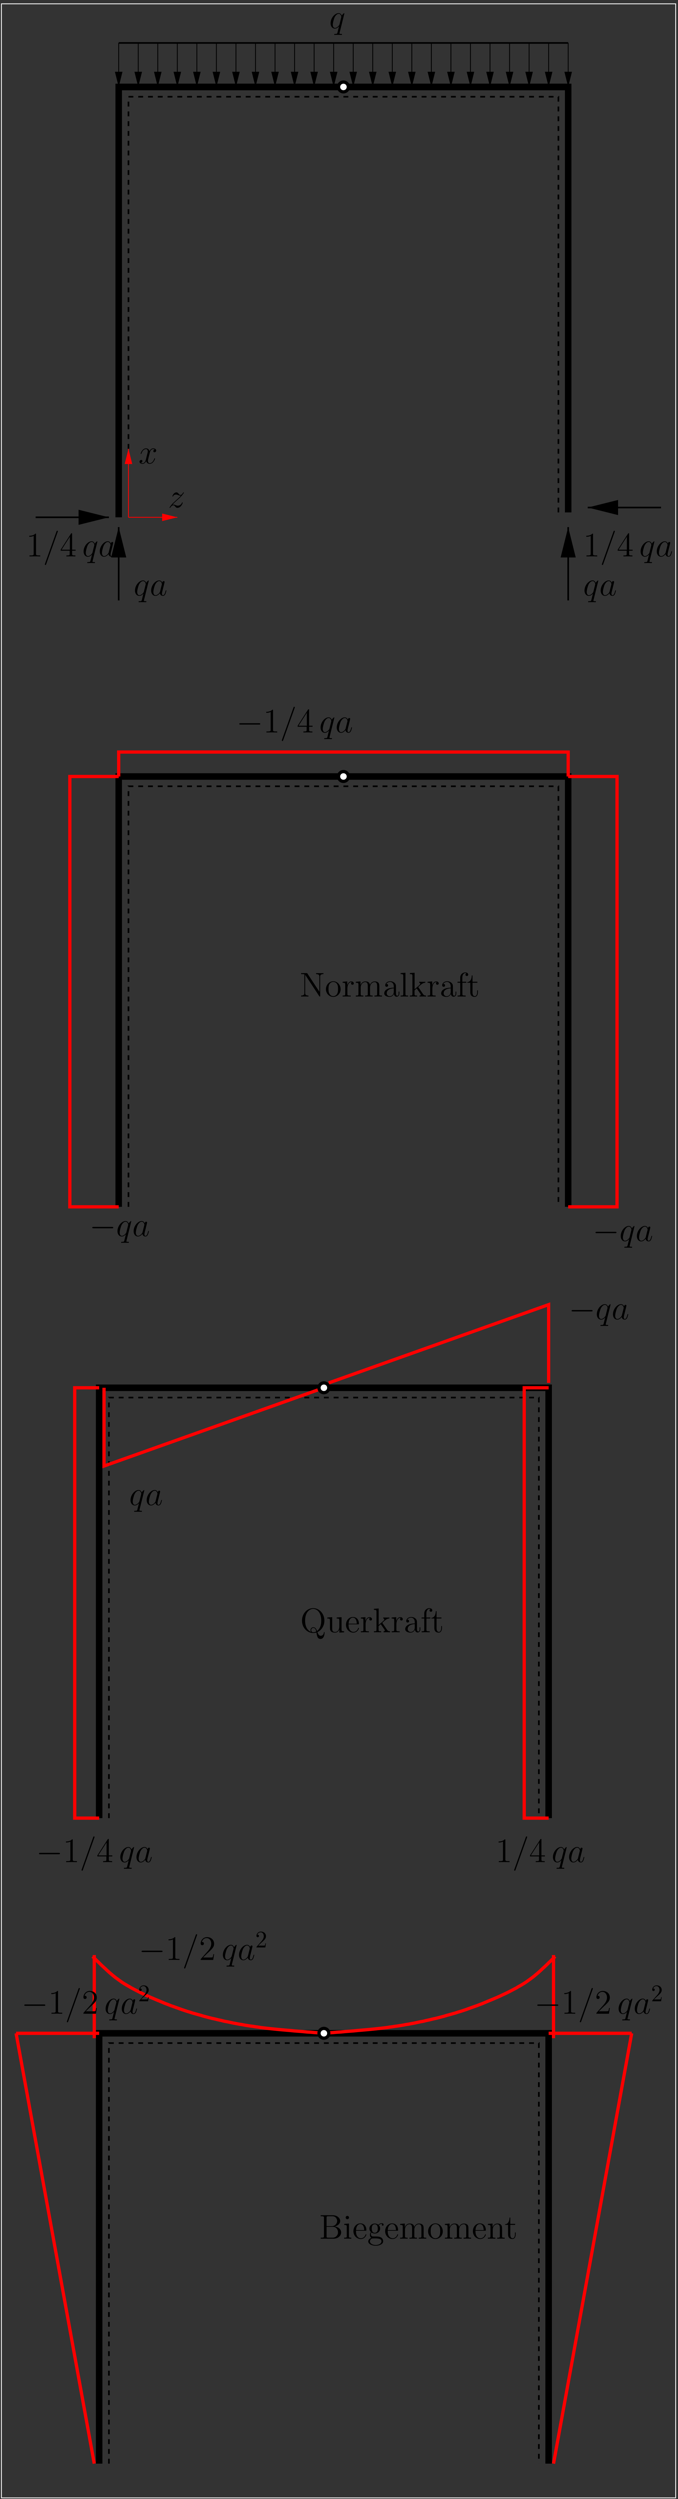 <?xml version="1.0" encoding="UTF-8"?>
<svg xmlns="http://www.w3.org/2000/svg" xmlns:xlink="http://www.w3.org/1999/xlink" width="283.46pt" height="1043.81pt" viewBox="0 0 283.46 1043.81" version="1.1">
<rect x="0" y="0" width="283.46" height="1043.81" fill="#333333" stroke="none"/>
<defs>
<g>
<symbol overflow="visible" id="glyph0-0">
<path style="stroke:none;" d=""/>
</symbol>
<symbol overflow="visible" id="glyph0-1">
<path style="stroke:none;" d="M 6.328 -6.188 C 6.328 -6.25 6.266 -6.312 6.203 -6.312 C 6.078 -6.312 5.516 -5.797 5.25 -5.297 C 4.984 -5.938 4.547 -6.328 3.938 -6.328 C 2.312 -6.328 0.562 -4.234 0.562 -2.109 C 0.562 -0.688 1.391 0.141 2.359 0.141 C 3.125 0.141 3.766 -0.438 4.062 -0.766 L 4.078 -0.75 L 3.531 1.406 L 3.406 1.922 C 3.266 2.359 3.062 2.359 2.375 2.359 C 2.219 2.359 2.078 2.359 2.078 2.641 C 2.078 2.734 2.172 2.781 2.266 2.781 C 2.469 2.781 2.719 2.75 2.922 2.75 L 4.391 2.75 C 4.609 2.75 4.844 2.781 5.062 2.781 C 5.156 2.781 5.328 2.781 5.328 2.516 C 5.328 2.359 5.203 2.359 4.984 2.359 C 4.312 2.359 4.281 2.266 4.281 2.156 C 4.281 2.078 4.281 2.062 4.328 1.875 Z M 4.297 -1.703 C 4.234 -1.469 4.234 -1.438 4.031 -1.156 C 3.719 -0.766 3.078 -0.141 2.406 -0.141 C 1.828 -0.141 1.484 -0.672 1.484 -1.516 C 1.484 -2.312 1.938 -3.922 2.203 -4.516 C 2.703 -5.516 3.375 -6.031 3.938 -6.031 C 4.875 -6.031 5.062 -4.859 5.062 -4.75 C 5.062 -4.734 5.016 -4.547 5 -4.516 Z M 4.297 -1.703 "/>
</symbol>
<symbol overflow="visible" id="glyph0-2">
<path style="stroke:none;" d="M 6.797 -5.859 C 6.344 -5.766 6.172 -5.422 6.172 -5.156 C 6.172 -4.812 6.438 -4.688 6.641 -4.688 C 7.078 -4.688 7.375 -5.062 7.375 -5.453 C 7.375 -6.047 6.688 -6.328 6.078 -6.328 C 5.203 -6.328 4.719 -5.469 4.594 -5.188 C 4.266 -6.266 3.375 -6.328 3.109 -6.328 C 1.656 -6.328 0.875 -4.453 0.875 -4.125 C 0.875 -4.078 0.938 -4 1.031 -4 C 1.141 -4 1.172 -4.094 1.203 -4.141 C 1.688 -5.734 2.656 -6.031 3.062 -6.031 C 3.719 -6.031 3.844 -5.438 3.844 -5.094 C 3.844 -4.781 3.766 -4.453 3.578 -3.766 L 3.094 -1.797 C 2.891 -0.938 2.469 -0.141 1.703 -0.141 C 1.641 -0.141 1.281 -0.141 0.969 -0.328 C 1.484 -0.438 1.609 -0.859 1.609 -1.031 C 1.609 -1.312 1.391 -1.484 1.125 -1.484 C 0.781 -1.484 0.406 -1.188 0.406 -0.734 C 0.406 -0.125 1.078 0.141 1.688 0.141 C 2.375 0.141 2.875 -0.406 3.172 -0.984 C 3.406 -0.141 4.109 0.141 4.641 0.141 C 6.109 0.141 6.891 -1.734 6.891 -2.047 C 6.891 -2.125 6.828 -2.188 6.734 -2.188 C 6.609 -2.188 6.594 -2.109 6.562 -2 C 6.172 -0.734 5.328 -0.141 4.688 -0.141 C 4.188 -0.141 3.922 -0.516 3.922 -1.109 C 3.922 -1.422 3.969 -1.656 4.203 -2.594 L 4.703 -4.547 C 4.922 -5.406 5.406 -6.031 6.062 -6.031 C 6.094 -6.031 6.5 -6.031 6.797 -5.859 Z M 6.797 -5.859 "/>
</symbol>
<symbol overflow="visible" id="glyph0-3">
<path style="stroke:none;" d="M 1.828 -1.156 C 2.438 -1.859 2.938 -2.312 3.656 -2.953 C 4.516 -3.703 4.891 -4.062 5.094 -4.281 C 6.094 -5.266 6.594 -6.094 6.594 -6.203 C 6.594 -6.328 6.484 -6.328 6.453 -6.328 C 6.359 -6.328 6.328 -6.266 6.25 -6.172 C 5.891 -5.547 5.547 -5.25 5.172 -5.25 C 4.875 -5.25 4.719 -5.375 4.453 -5.719 C 4.141 -6.078 3.906 -6.328 3.484 -6.328 C 2.438 -6.328 1.812 -5.016 1.812 -4.719 C 1.812 -4.672 1.828 -4.594 1.953 -4.594 C 2.062 -4.594 2.078 -4.641 2.125 -4.75 C 2.359 -5.328 3.062 -5.422 3.328 -5.422 C 3.625 -5.422 3.922 -5.328 4.219 -5.188 C 4.766 -4.969 4.984 -4.969 5.141 -4.969 C 5.234 -4.969 5.297 -4.969 5.359 -4.984 C 4.891 -4.422 4.109 -3.734 3.469 -3.141 L 2.016 -1.812 C 1.141 -0.922 0.609 -0.078 0.609 0.031 C 0.609 0.109 0.688 0.141 0.781 0.141 C 0.859 0.141 0.875 0.125 0.969 -0.047 C 1.203 -0.406 1.656 -0.938 2.188 -0.938 C 2.5 -0.938 2.641 -0.828 2.922 -0.469 C 3.203 -0.156 3.438 0.141 3.906 0.141 C 5.312 0.141 6.109 -1.672 6.109 -2.016 C 6.109 -2.062 6.094 -2.156 5.953 -2.156 C 5.844 -2.156 5.828 -2.094 5.781 -1.953 C 5.469 -1.109 4.625 -0.766 4.062 -0.766 C 3.766 -0.766 3.469 -0.859 3.172 -0.984 C 2.594 -1.219 2.438 -1.219 2.25 -1.219 C 2.109 -1.219 1.953 -1.219 1.828 -1.156 Z M 1.828 -1.156 "/>
</symbol>
<symbol overflow="visible" id="glyph0-4">
<path style="stroke:none;" d="M 6.156 -10.234 C 6.156 -10.234 6.234 -10.453 6.234 -10.484 C 6.234 -10.656 6.094 -10.75 5.984 -10.75 C 5.906 -10.75 5.781 -10.75 5.672 -10.438 L 0.859 3.062 C 0.859 3.062 0.781 3.281 0.781 3.312 C 0.781 3.484 0.922 3.578 1.031 3.578 C 1.125 3.578 1.25 3.578 1.344 3.266 Z M 6.156 -10.234 "/>
</symbol>
<symbol overflow="visible" id="glyph0-5">
<path style="stroke:none;" d="M 4.312 -1.703 C 4.25 -1.469 4.25 -1.438 4.047 -1.156 C 3.734 -0.766 3.094 -0.141 2.422 -0.141 C 1.844 -0.141 1.5 -0.672 1.5 -1.516 C 1.5 -2.312 1.953 -3.922 2.219 -4.516 C 2.719 -5.516 3.391 -6.031 3.938 -6.031 C 4.891 -6.031 5.078 -4.859 5.078 -4.75 C 5.078 -4.734 5.031 -4.547 5.016 -4.516 Z M 5.234 -5.375 C 5.078 -5.75 4.688 -6.328 3.938 -6.328 C 2.328 -6.328 0.578 -4.234 0.578 -2.109 C 0.578 -0.688 1.406 0.141 2.375 0.141 C 3.172 0.141 3.844 -0.469 4.25 -0.953 C 4.391 -0.094 5.062 0.141 5.5 0.141 C 5.922 0.141 6.266 -0.109 6.531 -0.625 C 6.75 -1.125 6.953 -2 6.953 -2.047 C 6.953 -2.125 6.906 -2.188 6.812 -2.188 C 6.688 -2.188 6.672 -2.109 6.609 -1.891 C 6.391 -1.047 6.125 -0.141 5.531 -0.141 C 5.125 -0.141 5.094 -0.516 5.094 -0.797 C 5.094 -1.141 5.141 -1.297 5.266 -1.844 C 5.359 -2.203 5.438 -2.531 5.547 -2.938 C 6.078 -5.094 6.203 -5.609 6.203 -5.688 C 6.203 -5.891 6.047 -6.047 5.844 -6.047 C 5.375 -6.047 5.266 -5.547 5.234 -5.375 Z M 5.234 -5.375 "/>
</symbol>
<symbol overflow="visible" id="glyph1-0">
<path style="stroke:none;" d=""/>
</symbol>
<symbol overflow="visible" id="glyph1-1">
<path style="stroke:none;" d="M 0.609 -9.797 L 0.609 -9.375 L 0.906 -9.375 C 1.938 -9.375 1.984 -9.234 1.984 -8.703 L 1.984 -1.094 C 1.984 -0.562 1.938 -0.422 0.906 -0.422 L 0.609 -0.422 L 0.609 0 L 6.016 0 C 7.859 0 9.156 -1.25 9.156 -2.625 C 9.156 -3.781 8.109 -4.938 6.391 -5.125 C 7.766 -5.375 8.75 -6.297 8.75 -7.375 C 8.75 -8.609 7.5 -9.797 5.625 -9.797 Z M 3.062 -5.234 L 3.062 -8.812 C 3.062 -9.281 3.094 -9.375 3.734 -9.375 L 5.531 -9.375 C 6.969 -9.375 7.484 -8.141 7.484 -7.375 C 7.484 -6.422 6.734 -5.234 5.156 -5.234 Z M 3.734 -0.422 C 3.094 -0.422 3.062 -0.516 3.062 -0.984 L 3.062 -4.953 L 5.75 -4.953 C 7.125 -4.953 7.844 -3.75 7.844 -2.641 C 7.844 -1.484 6.969 -0.422 5.562 -0.422 Z M 3.734 -0.422 "/>
</symbol>
<symbol overflow="visible" id="glyph1-2">
<path style="stroke:none;" d="M 2.5 -8.828 C 2.5 -9.203 2.188 -9.531 1.797 -9.531 C 1.422 -9.531 1.109 -9.234 1.109 -8.844 C 1.109 -8.422 1.453 -8.141 1.797 -8.141 C 2.234 -8.141 2.5 -8.516 2.5 -8.828 Z M 0.516 -6.172 L 0.516 -5.75 C 1.438 -5.75 1.562 -5.672 1.562 -4.969 L 1.562 -1.062 C 1.562 -0.422 1.406 -0.422 0.469 -0.422 L 0.469 0 C 0.875 -0.031 1.562 -0.031 1.984 -0.031 C 2.141 -0.031 2.969 -0.031 3.453 0 L 3.453 -0.422 C 2.531 -0.422 2.469 -0.484 2.469 -1.047 L 2.469 -6.328 Z M 0.516 -6.172 "/>
</symbol>
<symbol overflow="visible" id="glyph1-3">
<path style="stroke:none;" d="M 5.5 -3.328 C 5.812 -3.328 5.844 -3.328 5.844 -3.594 C 5.844 -5.047 5.062 -6.391 3.328 -6.391 C 1.688 -6.391 0.438 -4.922 0.438 -3.141 C 0.438 -1.25 1.891 0.141 3.484 0.141 C 5.188 0.141 5.844 -1.406 5.844 -1.703 C 5.844 -1.797 5.766 -1.844 5.688 -1.844 C 5.562 -1.844 5.531 -1.781 5.516 -1.703 C 5.141 -0.5 4.172 -0.172 3.578 -0.172 C 2.969 -0.172 1.516 -0.578 1.516 -3.062 L 1.516 -3.328 Z M 1.531 -3.594 C 1.656 -5.859 2.906 -6.109 3.312 -6.109 C 4.844 -6.109 4.938 -4.094 4.953 -3.594 Z M 1.531 -3.594 "/>
</symbol>
<symbol overflow="visible" id="glyph1-4">
<path style="stroke:none;" d="M 1.703 -2.594 C 2.375 -2.156 2.953 -2.156 3.109 -2.156 C 4.406 -2.156 5.359 -3.125 5.359 -4.234 C 5.359 -4.625 5.25 -5.156 4.797 -5.625 C 5.344 -6.203 6.031 -6.203 6.094 -6.203 C 6.156 -6.203 6.219 -6.203 6.281 -6.172 C 6.141 -6.109 6.062 -5.969 6.062 -5.812 C 6.062 -5.609 6.203 -5.438 6.438 -5.438 C 6.562 -5.438 6.812 -5.516 6.812 -5.828 C 6.812 -6.078 6.609 -6.484 6.109 -6.484 C 5.359 -6.484 4.812 -6.031 4.609 -5.812 C 4.172 -6.141 3.672 -6.328 3.125 -6.328 C 1.844 -6.328 0.875 -5.344 0.875 -4.25 C 0.875 -3.422 1.375 -2.891 1.516 -2.766 C 1.344 -2.547 1.094 -2.141 1.094 -1.578 C 1.094 -0.75 1.594 -0.391 1.703 -0.312 C 1.047 -0.125 0.391 0.391 0.391 1.141 C 0.391 2.125 1.734 2.938 3.5 2.938 C 5.203 2.938 6.625 2.188 6.625 1.109 C 6.625 0.75 6.531 -0.094 5.672 -0.547 C 4.938 -0.922 4.219 -0.922 2.984 -0.922 C 2.109 -0.922 2.016 -0.922 1.75 -1.188 C 1.609 -1.328 1.484 -1.609 1.484 -1.906 C 1.484 -2.156 1.562 -2.391 1.703 -2.594 Z M 3.125 -2.453 C 1.859 -2.453 1.859 -3.906 1.859 -4.234 C 1.859 -4.484 1.859 -5.078 2.109 -5.469 C 2.375 -5.875 2.812 -6.031 3.109 -6.031 C 4.375 -6.031 4.375 -4.578 4.375 -4.25 C 4.375 -3.984 4.375 -3.406 4.125 -3.016 C 3.859 -2.594 3.422 -2.453 3.125 -2.453 Z M 3.516 2.641 C 2.141 2.641 1.094 1.938 1.094 1.125 C 1.094 1 1.125 0.438 1.656 0.078 C 1.984 -0.125 2.109 -0.125 3.109 -0.125 C 4.297 -0.125 5.922 -0.125 5.922 1.125 C 5.922 1.969 4.828 2.641 3.516 2.641 Z M 3.516 2.641 "/>
</symbol>
<symbol overflow="visible" id="glyph1-5">
<path style="stroke:none;" d="M 10.281 -3.484 C 10.281 -4.812 10.281 -5.219 9.953 -5.688 C 9.531 -6.234 8.859 -6.328 8.375 -6.328 C 7.188 -6.328 6.578 -5.469 6.359 -4.906 C 6.156 -6.016 5.375 -6.328 4.469 -6.328 C 3.078 -6.328 2.531 -5.141 2.422 -4.844 L 2.406 -4.844 L 2.406 -6.328 L 0.453 -6.172 L 0.453 -5.75 C 1.438 -5.75 1.547 -5.656 1.547 -4.953 L 1.547 -1.062 C 1.547 -0.422 1.391 -0.422 0.453 -0.422 L 0.453 0 C 0.828 -0.031 1.609 -0.031 2.016 -0.031 C 2.422 -0.031 3.203 -0.031 3.578 0 L 3.578 -0.422 C 2.656 -0.422 2.484 -0.422 2.484 -1.062 L 2.484 -3.734 C 2.484 -5.234 3.469 -6.031 4.359 -6.031 C 5.25 -6.031 5.453 -5.312 5.453 -4.438 L 5.453 -1.062 C 5.453 -0.422 5.297 -0.422 4.359 -0.422 L 4.359 0 C 4.734 -0.031 5.516 -0.031 5.906 -0.031 C 6.328 -0.031 7.094 -0.031 7.469 0 L 7.469 -0.422 C 6.562 -0.422 6.391 -0.422 6.391 -1.062 L 6.391 -3.734 C 6.391 -5.234 7.375 -6.031 8.266 -6.031 C 9.156 -6.031 9.359 -5.312 9.359 -4.438 L 9.359 -1.062 C 9.359 -0.422 9.188 -0.422 8.266 -0.422 L 8.266 0 C 8.641 -0.031 9.406 -0.031 9.812 -0.031 C 10.234 -0.031 11 -0.031 11.375 0 L 11.375 -0.422 C 10.656 -0.422 10.297 -0.422 10.281 -0.844 Z M 10.281 -3.484 "/>
</symbol>
<symbol overflow="visible" id="glyph1-6">
<path style="stroke:none;" d="M 6.578 -3.062 C 6.578 -4.922 5.172 -6.391 3.516 -6.391 C 1.797 -6.391 0.438 -4.875 0.438 -3.062 C 0.438 -1.234 1.859 0.141 3.5 0.141 C 5.188 0.141 6.578 -1.266 6.578 -3.062 Z M 3.516 -0.172 C 2.984 -0.172 2.344 -0.406 1.922 -1.109 C 1.531 -1.75 1.516 -2.594 1.516 -3.203 C 1.516 -3.75 1.516 -4.625 1.969 -5.266 C 2.359 -5.875 3 -6.109 3.5 -6.109 C 4.062 -6.109 4.656 -5.859 5.047 -5.297 C 5.5 -4.641 5.5 -3.734 5.5 -3.203 C 5.5 -2.703 5.5 -1.812 5.125 -1.141 C 4.719 -0.438 4.062 -0.172 3.516 -0.172 Z M 3.516 -0.172 "/>
</symbol>
<symbol overflow="visible" id="glyph1-7">
<path style="stroke:none;" d="M 6.391 -3.484 C 6.391 -4.812 6.391 -5.219 6.047 -5.688 C 5.641 -6.234 4.969 -6.328 4.469 -6.328 C 3.078 -6.328 2.531 -5.141 2.422 -4.844 L 2.406 -4.844 L 2.406 -6.328 L 0.453 -6.172 L 0.453 -5.75 C 1.438 -5.75 1.547 -5.656 1.547 -4.953 L 1.547 -1.062 C 1.547 -0.422 1.391 -0.422 0.453 -0.422 L 0.453 0 C 0.828 -0.031 1.609 -0.031 2.016 -0.031 C 2.422 -0.031 3.203 -0.031 3.578 0 L 3.578 -0.422 C 2.656 -0.422 2.484 -0.422 2.484 -1.062 L 2.484 -3.734 C 2.484 -5.234 3.469 -6.031 4.359 -6.031 C 5.25 -6.031 5.453 -5.312 5.453 -4.438 L 5.453 -1.062 C 5.453 -0.422 5.297 -0.422 4.359 -0.422 L 4.359 0 C 4.734 -0.031 5.516 -0.031 5.906 -0.031 C 6.328 -0.031 7.094 -0.031 7.469 0 L 7.469 -0.422 C 6.75 -0.422 6.391 -0.422 6.391 -0.844 Z M 6.391 -3.484 "/>
</symbol>
<symbol overflow="visible" id="glyph1-8">
<path style="stroke:none;" d="M 2.406 -5.766 L 4.438 -5.766 L 4.438 -6.188 L 2.406 -6.188 L 2.406 -8.828 L 2.094 -8.828 C 2.078 -7.469 1.562 -6.094 0.266 -6.047 L 0.266 -5.766 L 1.484 -5.766 L 1.484 -1.781 C 1.484 -0.188 2.531 0.141 3.297 0.141 C 4.203 0.141 4.672 -0.75 4.672 -1.781 L 4.672 -2.594 L 4.359 -2.594 L 4.359 -1.812 C 4.359 -0.781 3.938 -0.172 3.391 -0.172 C 2.406 -0.172 2.406 -1.5 2.406 -1.75 Z M 2.406 -5.766 "/>
</symbol>
<symbol overflow="visible" id="glyph1-9">
<path style="stroke:none;" d="M 7.234 -0.094 C 8.781 -0.766 10.141 -2.547 10.141 -4.859 C 10.141 -7.828 7.953 -10.094 5.469 -10.094 C 2.906 -10.094 0.781 -7.797 0.781 -4.859 C 0.781 -1.984 2.891 0.297 5.469 0.297 C 5.938 0.297 6.422 0.219 6.812 0.094 C 7.047 1.547 7.234 2.781 8.516 2.781 C 10.203 2.781 10.219 0.266 10.219 0.141 C 10.219 0 10.219 -0.125 10.062 -0.125 C 9.953 -0.125 9.953 -0.031 9.938 0.078 C 9.844 1.109 9.141 1.453 8.641 1.453 C 7.906 1.453 7.578 0.922 7.234 -0.094 Z M 4.578 -0.172 C 3.516 -0.547 2.078 -1.781 2.078 -4.875 C 2.078 -8.453 4.016 -9.781 5.453 -9.781 C 6.953 -9.781 8.828 -8.406 8.828 -4.875 C 8.828 -2.828 8.203 -1.344 7.062 -0.547 C 6.812 -1.266 6.406 -2.109 5.484 -2.109 C 4.766 -2.109 4.344 -1.484 4.344 -0.906 C 4.344 -0.516 4.547 -0.219 4.578 -0.172 Z M 6.734 -0.344 C 6.312 -0.109 5.859 -0.016 5.469 -0.016 C 4.844 -0.016 4.641 -0.578 4.641 -0.922 C 4.641 -1.328 4.938 -1.828 5.484 -1.828 C 6.297 -1.828 6.578 -1.141 6.734 -0.344 Z M 6.734 -0.344 "/>
</symbol>
<symbol overflow="visible" id="glyph1-10">
<path style="stroke:none;" d="M 4.359 -6.172 L 4.359 -5.75 C 5.328 -5.75 5.453 -5.656 5.453 -4.953 L 5.453 -2.375 C 5.453 -1.156 4.812 -0.141 3.734 -0.141 C 2.547 -0.141 2.484 -0.812 2.484 -1.578 L 2.484 -6.328 L 0.453 -6.172 L 0.453 -5.75 C 1.547 -5.75 1.547 -5.703 1.547 -4.438 L 1.547 -2.281 C 1.547 -1.391 1.547 -0.875 1.984 -0.406 C 2.328 -0.031 2.906 0.141 3.641 0.141 C 3.891 0.141 4.344 0.141 4.828 -0.266 C 5.25 -0.609 5.484 -1.141 5.484 -1.141 L 5.484 0.141 L 7.469 0 L 7.469 -0.422 C 6.5 -0.422 6.391 -0.516 6.391 -1.219 L 6.391 -6.328 Z M 4.359 -6.172 "/>
</symbol>
<symbol overflow="visible" id="glyph1-11">
<path style="stroke:none;" d="M 2.391 -3.344 C 2.391 -4.734 2.969 -6.031 4.078 -6.031 C 4.188 -6.031 4.219 -6.031 4.281 -6.031 C 4.156 -5.969 3.938 -5.875 3.938 -5.5 C 3.938 -5.078 4.266 -4.922 4.484 -4.922 C 4.781 -4.922 5.062 -5.109 5.062 -5.5 C 5.062 -5.922 4.672 -6.328 4.062 -6.328 C 2.844 -6.328 2.422 -5 2.344 -4.734 L 2.328 -4.734 L 2.328 -6.328 L 0.406 -6.172 L 0.406 -5.75 C 1.375 -5.75 1.484 -5.656 1.484 -4.953 L 1.484 -1.062 C 1.484 -0.422 1.328 -0.422 0.406 -0.422 L 0.406 0 C 0.797 -0.031 1.594 -0.031 2.016 -0.031 C 2.406 -0.031 3.422 -0.031 3.766 0 L 3.766 -0.422 L 3.469 -0.422 C 2.422 -0.422 2.391 -0.578 2.391 -1.094 Z M 2.391 -3.344 "/>
</symbol>
<symbol overflow="visible" id="glyph1-12">
<path style="stroke:none;" d="M 4.016 -3.797 C 4.016 -3.812 3.922 -3.938 3.922 -3.938 C 3.922 -3.984 4.812 -4.766 4.938 -4.875 C 5.922 -5.734 6.562 -5.75 6.859 -5.766 L 6.859 -6.188 C 6.562 -6.156 6.203 -6.156 5.766 -6.156 C 5.391 -6.156 4.656 -6.156 4.328 -6.188 L 4.328 -5.766 C 4.578 -5.75 4.75 -5.625 4.75 -5.391 C 4.75 -5.109 4.453 -4.844 4.453 -4.844 L 2.391 -3.047 L 2.391 -9.953 L 0.406 -9.797 L 0.406 -9.375 C 1.375 -9.375 1.484 -9.281 1.484 -8.578 L 1.484 -1.062 C 1.484 -0.422 1.328 -0.422 0.406 -0.422 L 0.406 0 C 0.797 -0.031 1.484 -0.031 1.922 -0.031 C 2.359 -0.031 3.047 -0.031 3.438 0 L 3.438 -0.422 C 2.531 -0.422 2.359 -0.422 2.359 -1.062 L 2.359 -2.578 L 3.266 -3.391 L 4.641 -1.406 C 4.859 -1.109 4.969 -0.953 4.969 -0.75 C 4.969 -0.484 4.766 -0.422 4.453 -0.422 L 4.453 0 C 4.812 -0.031 5.516 -0.031 5.906 -0.031 C 6.531 -0.031 6.562 -0.031 7.172 0 L 7.172 -0.422 C 6.781 -0.422 6.344 -0.422 5.938 -1 Z M 4.016 -3.797 "/>
</symbol>
<symbol overflow="visible" id="glyph1-13">
<path style="stroke:none;" d="M 5.531 -3.828 C 5.531 -4.609 5.531 -5.172 4.906 -5.734 C 4.406 -6.203 3.766 -6.391 3.125 -6.391 C 1.953 -6.391 1.047 -5.625 1.047 -4.688 C 1.047 -4.281 1.312 -4.078 1.656 -4.078 C 2 -4.078 2.234 -4.312 2.234 -4.656 C 2.234 -5.25 1.719 -5.25 1.5 -5.25 C 1.844 -5.859 2.531 -6.109 3.094 -6.109 C 3.766 -6.109 4.609 -5.562 4.609 -4.281 L 4.609 -3.703 C 1.719 -3.656 0.625 -2.453 0.625 -1.344 C 0.625 -0.219 1.953 0.141 2.828 0.141 C 3.766 0.141 4.422 -0.438 4.688 -1.125 C 4.75 -0.438 5.188 0.078 5.812 0.078 C 6.109 0.078 6.938 -0.125 6.938 -1.281 L 6.938 -2.078 L 6.625 -2.078 L 6.625 -1.281 C 6.625 -0.453 6.281 -0.344 6.078 -0.344 C 5.531 -0.344 5.531 -1.109 5.531 -1.312 Z M 4.609 -2.016 C 4.609 -0.609 3.562 -0.141 2.938 -0.141 C 2.234 -0.141 1.656 -0.656 1.656 -1.344 C 1.656 -3.234 4.094 -3.406 4.609 -3.438 Z M 4.609 -2.016 "/>
</symbol>
<symbol overflow="visible" id="glyph1-14">
<path style="stroke:none;" d="M 2.469 -5.766 L 4.094 -5.766 L 4.094 -6.188 L 2.438 -6.188 L 2.438 -7.859 C 2.438 -9.156 3.094 -9.812 3.688 -9.812 C 3.797 -9.812 4.016 -9.781 4.188 -9.703 C 4.125 -9.688 3.766 -9.547 3.766 -9.141 C 3.766 -8.812 4 -8.578 4.328 -8.578 C 4.672 -8.578 4.906 -8.812 4.906 -9.156 C 4.906 -9.688 4.391 -10.094 3.703 -10.094 C 2.703 -10.094 1.562 -9.328 1.562 -7.859 L 1.562 -6.188 L 0.438 -6.188 L 0.438 -5.766 L 1.562 -5.766 L 1.562 -1.062 C 1.562 -0.422 1.406 -0.422 0.469 -0.422 L 0.469 0 C 0.875 -0.031 1.656 -0.031 2.094 -0.031 C 2.484 -0.031 3.5 -0.031 3.828 0 L 3.828 -0.422 L 3.547 -0.422 C 2.5 -0.422 2.469 -0.578 2.469 -1.094 Z M 2.469 -5.766 "/>
</symbol>
<symbol overflow="visible" id="glyph1-15">
<path style="stroke:none;" d="M 3.234 -9.594 C 3.109 -9.781 3.094 -9.797 2.781 -9.797 L 0.594 -9.797 L 0.594 -9.375 C 1.203 -9.375 1.562 -9.375 1.953 -9.281 L 1.953 -1.5 C 1.953 -1.094 1.953 -0.422 0.594 -0.422 L 0.594 0 C 0.969 -0.031 1.719 -0.031 2.125 -0.031 C 2.531 -0.031 3.281 -0.031 3.656 0 L 3.656 -0.422 C 2.297 -0.422 2.297 -1.094 2.297 -1.5 L 2.297 -9.047 C 2.406 -8.938 2.406 -8.906 2.531 -8.734 L 8.141 -0.219 C 8.281 -0.016 8.297 0 8.391 0 C 8.516 0 8.547 -0.062 8.562 -0.094 L 8.562 -8.297 C 8.562 -8.703 8.562 -9.375 9.922 -9.375 L 9.922 -9.797 C 9.547 -9.766 8.797 -9.766 8.391 -9.766 C 7.984 -9.766 7.234 -9.766 6.859 -9.797 L 6.859 -9.375 C 8.219 -9.375 8.219 -8.703 8.219 -8.297 L 8.219 -2.016 Z M 3.234 -9.594 "/>
</symbol>
<symbol overflow="visible" id="glyph1-16">
<path style="stroke:none;" d="M 2.469 -9.953 L 0.469 -9.797 L 0.469 -9.375 C 1.453 -9.375 1.562 -9.281 1.562 -8.578 L 1.562 -1.062 C 1.562 -0.422 1.406 -0.422 0.469 -0.422 L 0.469 0 C 0.875 -0.031 1.578 -0.031 2.016 -0.031 C 2.438 -0.031 3.156 -0.031 3.562 0 L 3.562 -0.422 C 2.641 -0.422 2.469 -0.422 2.469 -1.062 Z M 2.469 -9.953 "/>
</symbol>
<symbol overflow="visible" id="glyph1-17">
<path style="stroke:none;" d="M 4.125 -9.188 C 4.125 -9.531 4.125 -9.531 3.844 -9.531 C 3.5 -9.156 2.781 -8.625 1.312 -8.625 L 1.312 -8.203 C 1.641 -8.203 2.359 -8.203 3.141 -8.578 L 3.141 -1.109 C 3.141 -0.594 3.094 -0.422 1.844 -0.422 L 1.391 -0.422 L 1.391 0 C 1.781 -0.031 3.172 -0.031 3.641 -0.031 C 4.109 -0.031 5.5 -0.031 5.875 0 L 5.875 -0.422 L 5.438 -0.422 C 4.172 -0.422 4.125 -0.594 4.125 -1.109 Z M 4.125 -9.188 "/>
</symbol>
<symbol overflow="visible" id="glyph1-18">
<path style="stroke:none;" d="M 5.172 -9.344 C 5.172 -9.609 5.172 -9.688 4.984 -9.688 C 4.859 -9.688 4.812 -9.688 4.703 -9.516 L 0.391 -2.812 L 0.391 -2.391 L 4.156 -2.391 L 4.156 -1.094 C 4.156 -0.562 4.125 -0.422 3.078 -0.422 L 2.797 -0.422 L 2.797 0 C 3.125 -0.031 4.266 -0.031 4.656 -0.031 C 5.062 -0.031 6.203 -0.031 6.547 0 L 6.547 -0.422 L 6.25 -0.422 C 5.219 -0.422 5.172 -0.562 5.172 -1.094 L 5.172 -2.391 L 6.625 -2.391 L 6.625 -2.812 L 5.172 -2.812 Z M 4.234 -8.219 L 4.234 -2.812 L 0.75 -2.812 Z M 4.234 -8.219 "/>
</symbol>
<symbol overflow="visible" id="glyph1-19">
<path style="stroke:none;" d="M 6.312 -2.406 L 6 -2.406 C 5.953 -2.172 5.844 -1.375 5.688 -1.141 C 5.594 -1.016 4.781 -1.016 4.344 -1.016 L 1.688 -1.016 C 2.078 -1.344 2.953 -2.266 3.328 -2.609 C 5.516 -4.625 6.312 -5.359 6.312 -6.781 C 6.312 -8.438 5 -9.531 3.344 -9.531 C 1.672 -9.531 0.703 -8.125 0.703 -6.891 C 0.703 -6.156 1.328 -6.156 1.375 -6.156 C 1.672 -6.156 2.047 -6.375 2.047 -6.828 C 2.047 -7.234 1.781 -7.5 1.375 -7.5 C 1.25 -7.5 1.219 -7.5 1.172 -7.484 C 1.453 -8.469 2.219 -9.125 3.156 -9.125 C 4.375 -9.125 5.125 -8.109 5.125 -6.781 C 5.125 -5.562 4.422 -4.5 3.594 -3.578 L 0.703 -0.344 L 0.703 0 L 5.938 0 Z M 6.312 -2.406 "/>
</symbol>
<symbol overflow="visible" id="glyph2-0">
<path style="stroke:none;" d=""/>
</symbol>
<symbol overflow="visible" id="glyph2-1">
<path style="stroke:none;" d="M 9.453 -3.297 C 9.703 -3.297 9.953 -3.297 9.953 -3.578 C 9.953 -3.875 9.703 -3.875 9.453 -3.875 L 1.688 -3.875 C 1.453 -3.875 1.188 -3.875 1.188 -3.578 C 1.188 -3.297 1.453 -3.297 1.688 -3.297 Z M 9.453 -3.297 "/>
</symbol>
<symbol overflow="visible" id="glyph3-0">
<path style="stroke:none;" d=""/>
</symbol>
<symbol overflow="visible" id="glyph3-1">
<path style="stroke:none;" d="M 1.266 -0.766 L 2.328 -1.797 C 3.875 -3.172 4.469 -3.703 4.469 -4.703 C 4.469 -5.844 3.578 -6.641 2.359 -6.641 C 1.234 -6.641 0.5 -5.719 0.5 -4.828 C 0.5 -4.281 1 -4.281 1.031 -4.281 C 1.203 -4.281 1.547 -4.391 1.547 -4.812 C 1.547 -5.062 1.359 -5.328 1.016 -5.328 C 0.938 -5.328 0.922 -5.328 0.891 -5.312 C 1.109 -5.969 1.656 -6.328 2.234 -6.328 C 3.141 -6.328 3.562 -5.516 3.562 -4.703 C 3.562 -3.906 3.078 -3.125 2.516 -2.5 L 0.609 -0.375 C 0.5 -0.266 0.5 -0.234 0.5 0 L 4.203 0 L 4.469 -1.734 L 4.234 -1.734 C 4.172 -1.438 4.109 -1 4 -0.844 C 3.938 -0.766 3.281 -0.766 3.062 -0.766 Z M 1.266 -0.766 "/>
</symbol>
</g>
<clipPath id="clip1">
  <path d="M 0 830 L 59 830 L 59 1043.809 L 0 1043.809 Z M 0 830 "/>
</clipPath>
<clipPath id="clip2">
  <path d="M 212 830 L 283.398 830 L 283.398 1043.809 L 212 1043.809 Z M 212 830 "/>
</clipPath>
<clipPath id="clip3">
  <path d="M 0 1 L 283 1 L 283 1043.809 L 0 1043.809 Z M 0 1 "/>
</clipPath>
<clipPath id="clip4">
  <path d="M 49 219 L 50 219 L 50 252 L 49 252 Z M 49 219 "/>
</clipPath>
<clipPath id="clip5">
  <path d="M 0 0.211 L 283.398 0.211 L 283.398 1043.809 L 0 1043.809 Z M 49.168 219.703 L 50.121 219.703 L 52.348 232.508 L 46.902 232.508 Z M 49.168 219.703 "/>
</clipPath>
<clipPath id="clip6">
  <path d="M 14 215 L 46 215 L 46 217 L 14 217 Z M 14 215 "/>
</clipPath>
<clipPath id="clip7">
  <path d="M 0 0.211 L 283.398 0.211 L 283.398 1043.809 L 0 1043.809 Z M 46.039 215.621 L 46.039 216.574 L 33.191 218.797 L 33.191 213.352 Z M 46.039 215.621 "/>
</clipPath>
<clipPath id="clip8">
  <path d="M 237 219 L 238 219 L 238 252 L 237 252 Z M 237 219 "/>
</clipPath>
<clipPath id="clip9">
  <path d="M 0 0.211 L 283.398 0.211 L 283.398 1043.809 L 0 1043.809 Z M 237.094 219.703 L 238.047 219.703 L 240.27 232.508 L 234.824 232.508 Z M 237.094 219.703 "/>
</clipPath>
<clipPath id="clip10">
  <path d="M 245 211 L 277 211 L 277 213 L 245 213 Z M 245 211 "/>
</clipPath>
<clipPath id="clip11">
  <path d="M 0 0.211 L 283.398 0.211 L 283.398 1043.809 L 0 1043.809 Z M 245.266 212.488 L 245.266 211.535 L 258.062 209.266 L 258.062 214.711 Z M 245.266 212.488 "/>
</clipPath>
<clipPath id="clip12">
  <path d="M 53 187 L 54 187 L 54 217 L 53 217 Z M 53 187 "/>
</clipPath>
<clipPath id="clip13">
  <path d="M 0 0.211 L 283.398 0.211 L 283.398 1043.809 L 0 1043.809 Z M 53.391 187.16 L 54.027 187.16 L 55.07 193.648 L 52.348 193.648 Z M 53.391 187.16 "/>
</clipPath>
<clipPath id="clip14">
  <path d="M 53 215 L 75 215 L 75 217 L 53 217 Z M 53 215 "/>
</clipPath>
<clipPath id="clip15">
  <path d="M 0 0.211 L 283.398 0.211 L 283.398 1043.809 L 0 1043.809 Z M 74.453 215.758 L 74.453 216.391 L 67.961 217.434 L 67.961 214.711 Z M 74.453 215.758 "/>
</clipPath>
<clipPath id="clip16">
  <path d="M 163 17 L 165 17 L 165 37 L 163 37 Z M 163 17 "/>
</clipPath>
<clipPath id="clip17">
  <path d="M 0 0.211 L 283.398 0.211 L 283.398 1043.809 L 0 1043.809 Z M 164.328 36.641 L 163.695 36.641 L 162.648 30.148 L 165.371 30.148 Z M 164.328 36.641 "/>
</clipPath>
<clipPath id="clip18">
  <path d="M 155 17 L 157 17 L 157 37 L 155 37 Z M 155 17 "/>
</clipPath>
<clipPath id="clip19">
  <path d="M 0 0.211 L 283.398 0.211 L 283.398 1043.809 L 0 1043.809 Z M 156.16 36.641 L 155.523 36.641 L 154.48 30.148 L 157.203 30.148 Z M 156.16 36.641 "/>
</clipPath>
<clipPath id="clip20">
  <path d="M 147 17 L 148 17 L 148 37 L 147 37 Z M 147 17 "/>
</clipPath>
<clipPath id="clip21">
  <path d="M 0 0.211 L 283.398 0.211 L 283.398 1043.809 L 0 1043.809 Z M 147.988 36.641 L 147.352 36.641 L 146.309 30.148 L 149.031 30.148 Z M 147.988 36.641 "/>
</clipPath>
<clipPath id="clip22">
  <path d="M 139 17 L 140 17 L 140 37 L 139 37 Z M 139 17 "/>
</clipPath>
<clipPath id="clip23">
  <path d="M 0 0.211 L 283.398 0.211 L 283.398 1043.809 L 0 1043.809 Z M 139.816 36.641 L 139.184 36.641 L 138.137 30.148 L 140.863 30.148 Z M 139.816 36.641 "/>
</clipPath>
<clipPath id="clip24">
  <path d="M 131 17 L 132 17 L 132 37 L 131 37 Z M 131 17 "/>
</clipPath>
<clipPath id="clip25">
  <path d="M 0 0.211 L 283.398 0.211 L 283.398 1043.809 L 0 1043.809 Z M 131.648 36.641 L 131.012 36.641 L 129.969 30.148 L 132.691 30.148 Z M 131.648 36.641 "/>
</clipPath>
<clipPath id="clip26">
  <path d="M 122 17 L 124 17 L 124 37 L 122 37 Z M 122 17 "/>
</clipPath>
<clipPath id="clip27">
  <path d="M 0 0.211 L 283.398 0.211 L 283.398 1043.809 L 0 1043.809 Z M 123.477 36.641 L 122.84 36.641 L 121.797 30.148 L 124.52 30.148 Z M 123.477 36.641 "/>
</clipPath>
<clipPath id="clip28">
  <path d="M 114 17 L 116 17 L 116 37 L 114 37 Z M 114 17 "/>
</clipPath>
<clipPath id="clip29">
  <path d="M 0 0.211 L 283.398 0.211 L 283.398 1043.809 L 0 1043.809 Z M 115.305 36.641 L 114.672 36.641 L 113.629 30.148 L 116.352 30.148 Z M 115.305 36.641 "/>
</clipPath>
<clipPath id="clip30">
  <path d="M 106 17 L 107 17 L 107 37 L 106 37 Z M 106 17 "/>
</clipPath>
<clipPath id="clip31">
  <path d="M 0 0.211 L 283.398 0.211 L 283.398 1043.809 L 0 1043.809 Z M 107.137 36.641 L 106.5 36.641 L 105.457 30.148 L 108.18 30.148 Z M 107.137 36.641 "/>
</clipPath>
<clipPath id="clip32">
  <path d="M 98 17 L 99 17 L 99 37 L 98 37 Z M 98 17 "/>
</clipPath>
<clipPath id="clip33">
  <path d="M 0 0.211 L 283.398 0.211 L 283.398 1043.809 L 0 1043.809 Z M 98.965 36.641 L 98.328 36.641 L 97.285 30.148 L 100.008 30.148 Z M 98.965 36.641 "/>
</clipPath>
<clipPath id="clip34">
  <path d="M 90 17 L 91 17 L 91 37 L 90 37 Z M 90 17 "/>
</clipPath>
<clipPath id="clip35">
  <path d="M 0 0.211 L 283.398 0.211 L 283.398 1043.809 L 0 1043.809 Z M 90.793 36.641 L 90.16 36.641 L 89.113 30.148 L 91.84 30.148 Z M 90.793 36.641 "/>
</clipPath>
<clipPath id="clip36">
  <path d="M 82 17 L 83 17 L 83 37 L 82 37 Z M 82 17 "/>
</clipPath>
<clipPath id="clip37">
  <path d="M 0 0.211 L 283.398 0.211 L 283.398 1043.809 L 0 1043.809 Z M 82.625 36.641 L 81.988 36.641 L 80.945 30.148 L 83.668 30.148 Z M 82.625 36.641 "/>
</clipPath>
<clipPath id="clip38">
  <path d="M 73 17 L 75 17 L 75 37 L 73 37 Z M 73 17 "/>
</clipPath>
<clipPath id="clip39">
  <path d="M 0 0.211 L 283.398 0.211 L 283.398 1043.809 L 0 1043.809 Z M 74.453 36.641 L 73.816 36.641 L 72.773 30.148 L 75.496 30.148 Z M 74.453 36.641 "/>
</clipPath>
<clipPath id="clip40">
  <path d="M 65 17 L 67 17 L 67 37 L 65 37 Z M 65 17 "/>
</clipPath>
<clipPath id="clip41">
  <path d="M 0 0.211 L 283.398 0.211 L 283.398 1043.809 L 0 1043.809 Z M 66.281 36.641 L 65.648 36.641 L 64.602 30.148 L 67.328 30.148 Z M 66.281 36.641 "/>
</clipPath>
<clipPath id="clip42">
  <path d="M 57 17 L 58 17 L 58 37 L 57 37 Z M 57 17 "/>
</clipPath>
<clipPath id="clip43">
  <path d="M 0 0.211 L 283.398 0.211 L 283.398 1043.809 L 0 1043.809 Z M 58.113 36.641 L 57.477 36.641 L 56.434 30.148 L 59.156 30.148 Z M 58.113 36.641 "/>
</clipPath>
<clipPath id="clip44">
  <path d="M 49 17 L 50 17 L 50 37 L 49 37 Z M 49 17 "/>
</clipPath>
<clipPath id="clip45">
  <path d="M 0 0.211 L 283.398 0.211 L 283.398 1043.809 L 0 1043.809 Z M 49.941 36.641 L 49.305 36.641 L 48.262 30.148 L 50.984 30.148 Z M 49.941 36.641 "/>
</clipPath>
<clipPath id="clip46">
  <path d="M 172 17 L 173 17 L 173 37 L 172 37 Z M 172 17 "/>
</clipPath>
<clipPath id="clip47">
  <path d="M 0 0.211 L 283.398 0.211 L 283.398 1043.809 L 0 1043.809 Z M 172.5 36.641 L 171.863 36.641 L 170.82 30.148 L 173.543 30.148 Z M 172.5 36.641 "/>
</clipPath>
<clipPath id="clip48">
  <path d="M 180 17 L 181 17 L 181 37 L 180 37 Z M 180 17 "/>
</clipPath>
<clipPath id="clip49">
  <path d="M 0 0.211 L 283.398 0.211 L 283.398 1043.809 L 0 1043.809 Z M 180.672 36.641 L 180.035 36.641 L 178.992 30.148 L 181.715 30.148 Z M 180.672 36.641 "/>
</clipPath>
<clipPath id="clip50">
  <path d="M 188 17 L 189 17 L 189 37 L 188 37 Z M 188 17 "/>
</clipPath>
<clipPath id="clip51">
  <path d="M 0 0.211 L 283.398 0.211 L 283.398 1043.809 L 0 1043.809 Z M 188.84 36.641 L 188.207 36.641 L 187.16 30.148 L 189.887 30.148 Z M 188.84 36.641 "/>
</clipPath>
<clipPath id="clip52">
  <path d="M 196 17 L 197 17 L 197 37 L 196 37 Z M 196 17 "/>
</clipPath>
<clipPath id="clip53">
  <path d="M 0 0.211 L 283.398 0.211 L 283.398 1043.809 L 0 1043.809 Z M 197.012 36.641 L 196.375 36.641 L 195.332 30.148 L 198.055 30.148 Z M 197.012 36.641 "/>
</clipPath>
<clipPath id="clip54">
  <path d="M 212 17 L 214 17 L 214 37 L 212 37 Z M 212 17 "/>
</clipPath>
<clipPath id="clip55">
  <path d="M 0 0.211 L 283.398 0.211 L 283.398 1043.809 L 0 1043.809 Z M 213.352 36.641 L 212.719 36.641 L 211.672 30.148 L 214.398 30.148 Z M 213.352 36.641 "/>
</clipPath>
<clipPath id="clip56">
  <path d="M 221 17 L 222 17 L 222 37 L 221 37 Z M 221 17 "/>
</clipPath>
<clipPath id="clip57">
  <path d="M 0 0.211 L 283.398 0.211 L 283.398 1043.809 L 0 1043.809 Z M 221.523 36.641 L 220.887 36.641 L 219.844 30.148 L 222.566 30.148 Z M 221.523 36.641 "/>
</clipPath>
<clipPath id="clip58">
  <path d="M 229 17 L 230 17 L 230 37 L 229 37 Z M 229 17 "/>
</clipPath>
<clipPath id="clip59">
  <path d="M 0 0.211 L 283.398 0.211 L 283.398 1043.809 L 0 1043.809 Z M 229.695 36.641 L 229.059 36.641 L 228.016 30.148 L 230.738 30.148 Z M 229.695 36.641 "/>
</clipPath>
<clipPath id="clip60">
  <path d="M 204 17 L 206 17 L 206 37 L 204 37 Z M 204 17 "/>
</clipPath>
<clipPath id="clip61">
  <path d="M 0 0.211 L 283.398 0.211 L 283.398 1043.809 L 0 1043.809 Z M 205.184 36.641 L 204.547 36.641 L 203.504 30.148 L 206.227 30.148 Z M 205.184 36.641 "/>
</clipPath>
<clipPath id="clip62">
  <path d="M 237 17 L 238 17 L 238 37 L 237 37 Z M 237 17 "/>
</clipPath>
<clipPath id="clip63">
  <path d="M 0 0.211 L 283.398 0.211 L 283.398 1043.809 L 0 1043.809 Z M 237.863 36.641 L 237.23 36.641 L 236.184 30.148 L 238.91 30.148 Z M 237.863 36.641 "/>
</clipPath>
</defs>
<g id="surface1">
<path style="fill:none;stroke-width:6.809;stroke-linecap:butt;stroke-linejoin:miter;stroke:rgb(0%,0%,0%);stroke-opacity:1;stroke-dasharray:20.426;stroke-miterlimit:10;" d="M 455.391 147.631 L 455.391 1904.311 L 2252.891 1904.311 L 2252.891 147.631 " transform="matrix(0.1,0,0,-0.1,0,1043.81)"/>
<path style="fill:none;stroke-width:6.809;stroke-linecap:butt;stroke-linejoin:miter;stroke:rgb(0%,0%,0%);stroke-opacity:1;stroke-dasharray:20.426;stroke-miterlimit:10;" d="M 537.109 5397.241 L 537.109 7153.92 L 2334.609 7153.92 L 2334.609 5397.241 " transform="matrix(0.1,0,0,-0.1,0,1043.81)"/>
<path style="fill:none;stroke-width:6.809;stroke-linecap:butt;stroke-linejoin:miter;stroke:rgb(0%,0%,0%);stroke-opacity:1;stroke-dasharray:20.426;stroke-miterlimit:10;" d="M 537.109 8563.334 L 537.109 10033.998 L 2334.609 10033.998 L 2334.609 8297.788 " transform="matrix(0.1,0,0,-0.1,0,1043.81)"/>
<path style="fill:none;stroke-width:6.809;stroke-linecap:butt;stroke-linejoin:miter;stroke:rgb(0%,0%,0%);stroke-opacity:1;stroke-dasharray:20.426;stroke-miterlimit:10;" d="M 455.391 2843.959 L 455.391 4600.6 L 2252.891 4600.6 L 2252.891 2843.959 " transform="matrix(0.1,0,0,-0.1,0,1043.81)"/>
<g clip-path="url(#clip1)" clip-rule="nonzero">
<path style="fill:none;stroke-width:13.618;stroke-linecap:butt;stroke-linejoin:miter;stroke:rgb(100%,0%,0%);stroke-opacity:1;stroke-miterlimit:10;" d="M 67.305 1945.17 L 394.102 147.631 " transform="matrix(0.1,0,0,-0.1,0,1043.81)"/>
</g>
<path style="fill:none;stroke-width:27.235;stroke-linecap:butt;stroke-linejoin:miter;stroke:rgb(0%,0%,0%);stroke-opacity:1;stroke-miterlimit:10;" d="M 2293.75 147.631 L 2293.75 1945.17 L 414.531 1945.17 L 414.531 147.631 " transform="matrix(0.1,0,0,-0.1,0,1043.81)"/>
<path style="fill:none;stroke-width:13.618;stroke-linecap:butt;stroke-linejoin:miter;stroke:rgb(100%,0%,0%);stroke-opacity:1;stroke-miterlimit:10;" d="M 394.102 1924.741 L 394.102 2272.006 " transform="matrix(0.1,0,0,-0.1,0,1043.81)"/>
<g clip-path="url(#clip2)" clip-rule="nonzero">
<path style="fill:none;stroke-width:13.618;stroke-linecap:butt;stroke-linejoin:miter;stroke:rgb(100%,0%,0%);stroke-opacity:1;stroke-miterlimit:10;" d="M 2641.016 1945.17 L 2314.18 147.631 " transform="matrix(0.1,0,0,-0.1,0,1043.81)"/>
</g>
<path style="fill:none;stroke-width:13.618;stroke-linecap:butt;stroke-linejoin:miter;stroke:rgb(100%,0%,0%);stroke-opacity:1;stroke-miterlimit:10;" d="M 414.531 1945.17 L 67.305 1945.17 " transform="matrix(0.1,0,0,-0.1,0,1043.81)"/>
<path style="fill:none;stroke-width:13.618;stroke-linecap:butt;stroke-linejoin:miter;stroke:rgb(100%,0%,0%);stroke-opacity:1;stroke-miterlimit:10;" d="M 2641.016 1945.17 L 2293.75 1945.17 " transform="matrix(0.1,0,0,-0.1,0,1043.81)"/>
<g clip-path="url(#clip3)" clip-rule="nonzero">
<path style="fill:none;stroke-width:3.404;stroke-linecap:butt;stroke-linejoin:miter;stroke:rgb(100%,100%,100%);stroke-opacity:1;stroke-miterlimit:10;" d="M 6.016 4.662 L 2824.844 4.662 L 2824.844 10422.163 L 6.016 10422.163 Z M 6.016 4.662 " transform="matrix(0.1,0,0,-0.1,0,1043.81)"/>
</g>
<path style="fill:none;stroke-width:27.235;stroke-linecap:butt;stroke-linejoin:miter;stroke:rgb(0%,0%,0%);stroke-opacity:1;stroke-miterlimit:10;" d="M 2375.469 5397.241 L 2375.469 7194.741 L 496.25 7194.741 L 496.25 5397.241 " transform="matrix(0.1,0,0,-0.1,0,1043.81)"/>
<path style="fill:none;stroke-width:13.618;stroke-linecap:butt;stroke-linejoin:miter;stroke:rgb(100%,0%,0%);stroke-opacity:1;stroke-miterlimit:10;" d="M 496.25 5397.241 L 291.992 5397.241 L 291.992 7194.741 L 496.25 7194.741 " transform="matrix(0.1,0,0,-0.1,0,1043.81)"/>
<path style="fill:none;stroke-width:13.618;stroke-linecap:butt;stroke-linejoin:miter;stroke:rgb(100%,0%,0%);stroke-opacity:1;stroke-miterlimit:10;" d="M 2375.469 5397.241 L 2579.727 5397.241 L 2579.727 7194.741 L 2375.469 7194.741 " transform="matrix(0.1,0,0,-0.1,0,1043.81)"/>
<path style="fill:none;stroke-width:13.618;stroke-linecap:butt;stroke-linejoin:miter;stroke:rgb(100%,0%,0%);stroke-opacity:1;stroke-miterlimit:10;" d="M 496.25 7194.741 L 496.25 7296.889 L 2375.469 7296.889 L 2375.469 7194.741 " transform="matrix(0.1,0,0,-0.1,0,1043.81)"/>
<path style="fill:none;stroke-width:27.235;stroke-linecap:butt;stroke-linejoin:miter;stroke:rgb(0%,0%,0%);stroke-opacity:1;stroke-miterlimit:10;" d="M 2375.469 8297.788 L 2375.469 10074.897 L 496.25 10074.897 L 496.25 8277.358 " transform="matrix(0.1,0,0,-0.1,0,1043.81)"/>
<g clip-path="url(#clip4)" clip-rule="nonzero">
<g clip-path="url(#clip5)" clip-rule="evenodd">
<path style="fill:none;stroke-width:6.809;stroke-linecap:butt;stroke-linejoin:miter;stroke:rgb(0%,0%,0%);stroke-opacity:1;stroke-miterlimit:10;" d="M 496.25 7930.092 L 496.25 8236.498 " transform="matrix(0.1,0,0,-0.1,0,1043.81)"/>
</g>
</g>
<path style="fill-rule:evenodd;fill:rgb(0%,0%,0%);fill-opacity:1;stroke-width:6.809;stroke-linecap:butt;stroke-linejoin:miter;stroke:rgb(0%,0%,0%);stroke-opacity:1;stroke-miterlimit:10;" d="M 523.477 8113.022 L 496.25 8221.967 L 469.023 8113.022 Z M 523.477 8113.022 " transform="matrix(0.1,0,0,-0.1,0,1043.81)"/>
<g clip-path="url(#clip6)" clip-rule="nonzero">
<g clip-path="url(#clip7)" clip-rule="evenodd">
<path style="fill:none;stroke-width:6.809;stroke-linecap:butt;stroke-linejoin:miter;stroke:rgb(0%,0%,0%);stroke-opacity:1;stroke-miterlimit:10;" d="M 148.984 8277.358 L 455.391 8277.358 " transform="matrix(0.1,0,0,-0.1,0,1043.81)"/>
</g>
</g>
<path style="fill-rule:evenodd;fill:rgb(0%,0%,0%);fill-opacity:1;stroke-width:6.809;stroke-linecap:butt;stroke-linejoin:miter;stroke:rgb(0%,0%,0%);stroke-opacity:1;stroke-miterlimit:10;" d="M 331.914 8250.131 L 440.859 8277.358 L 331.914 8304.584 Z M 331.914 8250.131 " transform="matrix(0.1,0,0,-0.1,0,1043.81)"/>
<g clip-path="url(#clip8)" clip-rule="nonzero">
<g clip-path="url(#clip9)" clip-rule="evenodd">
<path style="fill:none;stroke-width:6.809;stroke-linecap:butt;stroke-linejoin:miter;stroke:rgb(0%,0%,0%);stroke-opacity:1;stroke-miterlimit:10;" d="M 2375.469 7930.092 L 2375.469 8236.498 " transform="matrix(0.1,0,0,-0.1,0,1043.81)"/>
</g>
</g>
<path style="fill-rule:evenodd;fill:rgb(0%,0%,0%);fill-opacity:1;stroke-width:6.809;stroke-linecap:butt;stroke-linejoin:miter;stroke:rgb(0%,0%,0%);stroke-opacity:1;stroke-miterlimit:10;" d="M 2402.695 8113.022 L 2375.469 8221.967 L 2348.242 8113.022 Z M 2402.695 8113.022 " transform="matrix(0.1,0,0,-0.1,0,1043.81)"/>
<g clip-path="url(#clip10)" clip-rule="nonzero">
<g clip-path="url(#clip11)" clip-rule="evenodd">
<path style="fill:none;stroke-width:6.809;stroke-linecap:butt;stroke-linejoin:miter;stroke:rgb(0%,0%,0%);stroke-opacity:1;stroke-miterlimit:10;" d="M 2763.555 8318.217 L 2457.188 8318.217 " transform="matrix(0.1,0,0,-0.1,0,1043.81)"/>
</g>
</g>
<path style="fill-rule:evenodd;fill:rgb(0%,0%,0%);fill-opacity:1;stroke-width:6.809;stroke-linecap:butt;stroke-linejoin:miter;stroke:rgb(0%,0%,0%);stroke-opacity:1;stroke-miterlimit:10;" d="M 2580.625 8345.444 L 2471.719 8318.217 L 2580.625 8290.991 Z M 2580.625 8345.444 " transform="matrix(0.1,0,0,-0.1,0,1043.81)"/>
<g clip-path="url(#clip12)" clip-rule="nonzero">
<g clip-path="url(#clip13)" clip-rule="evenodd">
<path style="fill:none;stroke-width:3.404;stroke-linecap:butt;stroke-linejoin:miter;stroke:rgb(100%,0%,0%);stroke-opacity:1;stroke-miterlimit:10;" d="M 537.109 8277.358 L 537.109 8563.334 " transform="matrix(0.1,0,0,-0.1,0,1043.81)"/>
</g>
</g>
<path style="fill-rule:evenodd;fill:rgb(100%,0%,0%);fill-opacity:1;stroke-width:3.404;stroke-linecap:butt;stroke-linejoin:miter;stroke:rgb(100%,0%,0%);stroke-opacity:1;stroke-miterlimit:10;" d="M 550.703 8501.616 L 537.109 8556.069 L 523.477 8501.616 Z M 550.703 8501.616 " transform="matrix(0.1,0,0,-0.1,0,1043.81)"/>
<g clip-path="url(#clip14)" clip-rule="nonzero">
<g clip-path="url(#clip15)" clip-rule="evenodd">
<path style="fill:none;stroke-width:3.404;stroke-linecap:butt;stroke-linejoin:miter;stroke:rgb(100%,0%,0%);stroke-opacity:1;stroke-miterlimit:10;" d="M 537.109 8277.358 L 741.367 8277.358 " transform="matrix(0.1,0,0,-0.1,0,1043.81)"/>
</g>
</g>
<path style="fill-rule:evenodd;fill:rgb(100%,0%,0%);fill-opacity:1;stroke-width:3.404;stroke-linecap:butt;stroke-linejoin:miter;stroke:rgb(100%,0%,0%);stroke-opacity:1;stroke-miterlimit:10;" d="M 679.609 8263.764 L 734.102 8277.358 L 679.609 8290.991 Z M 679.609 8263.764 " transform="matrix(0.1,0,0,-0.1,0,1043.81)"/>
<path style="fill:none;stroke-width:27.235;stroke-linecap:butt;stroke-linejoin:miter;stroke:rgb(0%,0%,0%);stroke-opacity:1;stroke-miterlimit:10;" d="M 2293.75 2843.959 L 2293.75 4641.459 L 414.531 4641.459 L 414.531 2843.959 " transform="matrix(0.1,0,0,-0.1,0,1043.81)"/>
<path style="fill:none;stroke-width:13.618;stroke-linecap:butt;stroke-linejoin:miter;stroke:rgb(100%,0%,0%);stroke-opacity:1;stroke-miterlimit:10;" d="M 414.531 4641.459 L 312.383 4641.459 L 312.383 2843.959 L 414.531 2843.959 " transform="matrix(0.1,0,0,-0.1,0,1043.81)"/>
<path style="fill:none;stroke-width:13.618;stroke-linecap:butt;stroke-linejoin:miter;stroke:rgb(100%,0%,0%);stroke-opacity:1;stroke-miterlimit:10;" d="M 434.961 4641.459 L 434.961 4314.623 L 1354.141 4641.459 " transform="matrix(0.1,0,0,-0.1,0,1043.81)"/>
<path style="fill:none;stroke-width:13.618;stroke-linecap:butt;stroke-linejoin:miter;stroke:rgb(100%,0%,0%);stroke-opacity:1;stroke-miterlimit:10;" d="M 2293.75 4661.889 L 2293.75 4988.725 L 1374.57 4661.889 " transform="matrix(0.1,0,0,-0.1,0,1043.81)"/>
<path style="fill:none;stroke-width:13.618;stroke-linecap:butt;stroke-linejoin:miter;stroke:rgb(100%,0%,0%);stroke-opacity:1;stroke-miterlimit:10;" d="M 2293.75 4641.459 L 2191.641 4641.459 L 2191.641 2843.959 L 2293.75 2843.959 " transform="matrix(0.1,0,0,-0.1,0,1043.81)"/>
<g clip-path="url(#clip16)" clip-rule="nonzero">
<g clip-path="url(#clip17)" clip-rule="evenodd">
<path style="fill:none;stroke-width:3.404;stroke-linecap:butt;stroke-linejoin:miter;stroke:rgb(0%,0%,0%);stroke-opacity:1;stroke-miterlimit:10;" d="M 1640.117 10258.686 L 1640.117 10074.897 " transform="matrix(0.1,0,0,-0.1,0,1043.81)"/>
</g>
</g>
<path style="fill-rule:evenodd;fill:rgb(0%,0%,0%);fill-opacity:1;stroke-width:3.404;stroke-linecap:butt;stroke-linejoin:miter;stroke:rgb(0%,0%,0%);stroke-opacity:1;stroke-miterlimit:10;" d="M 1626.484 10136.616 L 1640.117 10082.084 L 1653.711 10136.616 Z M 1626.484 10136.616 " transform="matrix(0.1,0,0,-0.1,0,1043.81)"/>
<g clip-path="url(#clip18)" clip-rule="nonzero">
<g clip-path="url(#clip19)" clip-rule="evenodd">
<path style="fill:none;stroke-width:3.404;stroke-linecap:butt;stroke-linejoin:miter;stroke:rgb(0%,0%,0%);stroke-opacity:1;stroke-miterlimit:10;" d="M 1558.398 10258.686 L 1558.398 10074.897 " transform="matrix(0.1,0,0,-0.1,0,1043.81)"/>
</g>
</g>
<path style="fill-rule:evenodd;fill:rgb(0%,0%,0%);fill-opacity:1;stroke-width:3.404;stroke-linecap:butt;stroke-linejoin:miter;stroke:rgb(0%,0%,0%);stroke-opacity:1;stroke-miterlimit:10;" d="M 1544.805 10136.616 L 1558.398 10082.084 L 1572.031 10136.616 Z M 1544.805 10136.616 " transform="matrix(0.1,0,0,-0.1,0,1043.81)"/>
<g clip-path="url(#clip20)" clip-rule="nonzero">
<g clip-path="url(#clip21)" clip-rule="evenodd">
<path style="fill:none;stroke-width:3.404;stroke-linecap:butt;stroke-linejoin:miter;stroke:rgb(0%,0%,0%);stroke-opacity:1;stroke-miterlimit:10;" d="M 1476.719 10258.686 L 1476.719 10074.897 " transform="matrix(0.1,0,0,-0.1,0,1043.81)"/>
</g>
</g>
<path style="fill-rule:evenodd;fill:rgb(0%,0%,0%);fill-opacity:1;stroke-width:3.404;stroke-linecap:butt;stroke-linejoin:miter;stroke:rgb(0%,0%,0%);stroke-opacity:1;stroke-miterlimit:10;" d="M 1463.086 10136.616 L 1476.719 10082.084 L 1490.312 10136.616 Z M 1463.086 10136.616 " transform="matrix(0.1,0,0,-0.1,0,1043.81)"/>
<g clip-path="url(#clip22)" clip-rule="nonzero">
<g clip-path="url(#clip23)" clip-rule="evenodd">
<path style="fill:none;stroke-width:3.404;stroke-linecap:butt;stroke-linejoin:miter;stroke:rgb(0%,0%,0%);stroke-opacity:1;stroke-miterlimit:10;" d="M 1395 10258.686 L 1395 10074.897 " transform="matrix(0.1,0,0,-0.1,0,1043.81)"/>
</g>
</g>
<path style="fill-rule:evenodd;fill:rgb(0%,0%,0%);fill-opacity:1;stroke-width:3.404;stroke-linecap:butt;stroke-linejoin:miter;stroke:rgb(0%,0%,0%);stroke-opacity:1;stroke-miterlimit:10;" d="M 1381.367 10136.616 L 1395 10082.084 L 1408.633 10136.616 Z M 1381.367 10136.616 " transform="matrix(0.1,0,0,-0.1,0,1043.81)"/>
<g clip-path="url(#clip24)" clip-rule="nonzero">
<g clip-path="url(#clip25)" clip-rule="evenodd">
<path style="fill:none;stroke-width:3.404;stroke-linecap:butt;stroke-linejoin:miter;stroke:rgb(0%,0%,0%);stroke-opacity:1;stroke-miterlimit:10;" d="M 1313.281 10258.686 L 1313.281 10074.897 " transform="matrix(0.1,0,0,-0.1,0,1043.81)"/>
</g>
</g>
<path style="fill-rule:evenodd;fill:rgb(0%,0%,0%);fill-opacity:1;stroke-width:3.404;stroke-linecap:butt;stroke-linejoin:miter;stroke:rgb(0%,0%,0%);stroke-opacity:1;stroke-miterlimit:10;" d="M 1299.688 10136.616 L 1313.281 10082.084 L 1326.914 10136.616 Z M 1299.688 10136.616 " transform="matrix(0.1,0,0,-0.1,0,1043.81)"/>
<g clip-path="url(#clip26)" clip-rule="nonzero">
<g clip-path="url(#clip27)" clip-rule="evenodd">
<path style="fill:none;stroke-width:3.404;stroke-linecap:butt;stroke-linejoin:miter;stroke:rgb(0%,0%,0%);stroke-opacity:1;stroke-miterlimit:10;" d="M 1231.602 10258.686 L 1231.602 10074.897 " transform="matrix(0.1,0,0,-0.1,0,1043.81)"/>
</g>
</g>
<path style="fill-rule:evenodd;fill:rgb(0%,0%,0%);fill-opacity:1;stroke-width:3.404;stroke-linecap:butt;stroke-linejoin:miter;stroke:rgb(0%,0%,0%);stroke-opacity:1;stroke-miterlimit:10;" d="M 1217.969 10136.616 L 1231.602 10082.084 L 1245.195 10136.616 Z M 1217.969 10136.616 " transform="matrix(0.1,0,0,-0.1,0,1043.81)"/>
<g clip-path="url(#clip28)" clip-rule="nonzero">
<g clip-path="url(#clip29)" clip-rule="evenodd">
<path style="fill:none;stroke-width:3.404;stroke-linecap:butt;stroke-linejoin:miter;stroke:rgb(0%,0%,0%);stroke-opacity:1;stroke-miterlimit:10;" d="M 1149.883 10258.686 L 1149.883 10074.897 " transform="matrix(0.1,0,0,-0.1,0,1043.81)"/>
</g>
</g>
<path style="fill-rule:evenodd;fill:rgb(0%,0%,0%);fill-opacity:1;stroke-width:3.404;stroke-linecap:butt;stroke-linejoin:miter;stroke:rgb(0%,0%,0%);stroke-opacity:1;stroke-miterlimit:10;" d="M 1136.289 10136.616 L 1149.883 10082.084 L 1163.516 10136.616 Z M 1136.289 10136.616 " transform="matrix(0.1,0,0,-0.1,0,1043.81)"/>
<g clip-path="url(#clip30)" clip-rule="nonzero">
<g clip-path="url(#clip31)" clip-rule="evenodd">
<path style="fill:none;stroke-width:3.404;stroke-linecap:butt;stroke-linejoin:miter;stroke:rgb(0%,0%,0%);stroke-opacity:1;stroke-miterlimit:10;" d="M 1068.164 10258.686 L 1068.164 10074.897 " transform="matrix(0.1,0,0,-0.1,0,1043.81)"/>
</g>
</g>
<path style="fill-rule:evenodd;fill:rgb(0%,0%,0%);fill-opacity:1;stroke-width:3.404;stroke-linecap:butt;stroke-linejoin:miter;stroke:rgb(0%,0%,0%);stroke-opacity:1;stroke-miterlimit:10;" d="M 1054.57 10136.616 L 1068.164 10082.084 L 1081.797 10136.616 Z M 1054.57 10136.616 " transform="matrix(0.1,0,0,-0.1,0,1043.81)"/>
<g clip-path="url(#clip32)" clip-rule="nonzero">
<g clip-path="url(#clip33)" clip-rule="evenodd">
<path style="fill:none;stroke-width:3.404;stroke-linecap:butt;stroke-linejoin:miter;stroke:rgb(0%,0%,0%);stroke-opacity:1;stroke-miterlimit:10;" d="M 986.484 10258.686 L 986.484 10074.897 " transform="matrix(0.1,0,0,-0.1,0,1043.81)"/>
</g>
</g>
<path style="fill-rule:evenodd;fill:rgb(0%,0%,0%);fill-opacity:1;stroke-width:3.404;stroke-linecap:butt;stroke-linejoin:miter;stroke:rgb(0%,0%,0%);stroke-opacity:1;stroke-miterlimit:10;" d="M 972.852 10136.616 L 986.484 10082.084 L 1000.078 10136.616 Z M 972.852 10136.616 " transform="matrix(0.1,0,0,-0.1,0,1043.81)"/>
<g clip-path="url(#clip34)" clip-rule="nonzero">
<g clip-path="url(#clip35)" clip-rule="evenodd">
<path style="fill:none;stroke-width:3.404;stroke-linecap:butt;stroke-linejoin:miter;stroke:rgb(0%,0%,0%);stroke-opacity:1;stroke-miterlimit:10;" d="M 904.766 10258.686 L 904.766 10074.897 " transform="matrix(0.1,0,0,-0.1,0,1043.81)"/>
</g>
</g>
<path style="fill-rule:evenodd;fill:rgb(0%,0%,0%);fill-opacity:1;stroke-width:3.404;stroke-linecap:butt;stroke-linejoin:miter;stroke:rgb(0%,0%,0%);stroke-opacity:1;stroke-miterlimit:10;" d="M 891.133 10136.616 L 904.766 10082.084 L 918.398 10136.616 Z M 891.133 10136.616 " transform="matrix(0.1,0,0,-0.1,0,1043.81)"/>
<g clip-path="url(#clip36)" clip-rule="nonzero">
<g clip-path="url(#clip37)" clip-rule="evenodd">
<path style="fill:none;stroke-width:3.404;stroke-linecap:butt;stroke-linejoin:miter;stroke:rgb(0%,0%,0%);stroke-opacity:1;stroke-miterlimit:10;" d="M 823.047 10258.686 L 823.047 10074.897 " transform="matrix(0.1,0,0,-0.1,0,1043.81)"/>
</g>
</g>
<path style="fill-rule:evenodd;fill:rgb(0%,0%,0%);fill-opacity:1;stroke-width:3.404;stroke-linecap:butt;stroke-linejoin:miter;stroke:rgb(0%,0%,0%);stroke-opacity:1;stroke-miterlimit:10;" d="M 809.453 10136.616 L 823.047 10082.084 L 836.68 10136.616 Z M 809.453 10136.616 " transform="matrix(0.1,0,0,-0.1,0,1043.81)"/>
<g clip-path="url(#clip38)" clip-rule="nonzero">
<g clip-path="url(#clip39)" clip-rule="evenodd">
<path style="fill:none;stroke-width:3.404;stroke-linecap:butt;stroke-linejoin:miter;stroke:rgb(0%,0%,0%);stroke-opacity:1;stroke-miterlimit:10;" d="M 741.367 10258.686 L 741.367 10074.897 " transform="matrix(0.1,0,0,-0.1,0,1043.81)"/>
</g>
</g>
<path style="fill-rule:evenodd;fill:rgb(0%,0%,0%);fill-opacity:1;stroke-width:3.404;stroke-linecap:butt;stroke-linejoin:miter;stroke:rgb(0%,0%,0%);stroke-opacity:1;stroke-miterlimit:10;" d="M 727.734 10136.616 L 741.367 10082.084 L 754.961 10136.616 Z M 727.734 10136.616 " transform="matrix(0.1,0,0,-0.1,0,1043.81)"/>
<g clip-path="url(#clip40)" clip-rule="nonzero">
<g clip-path="url(#clip41)" clip-rule="evenodd">
<path style="fill:none;stroke-width:3.404;stroke-linecap:butt;stroke-linejoin:miter;stroke:rgb(0%,0%,0%);stroke-opacity:1;stroke-miterlimit:10;" d="M 659.648 10258.686 L 659.648 10074.897 " transform="matrix(0.1,0,0,-0.1,0,1043.81)"/>
</g>
</g>
<path style="fill-rule:evenodd;fill:rgb(0%,0%,0%);fill-opacity:1;stroke-width:3.404;stroke-linecap:butt;stroke-linejoin:miter;stroke:rgb(0%,0%,0%);stroke-opacity:1;stroke-miterlimit:10;" d="M 646.016 10136.616 L 659.648 10082.084 L 673.281 10136.616 Z M 646.016 10136.616 " transform="matrix(0.1,0,0,-0.1,0,1043.81)"/>
<g clip-path="url(#clip42)" clip-rule="nonzero">
<g clip-path="url(#clip43)" clip-rule="evenodd">
<path style="fill:none;stroke-width:3.404;stroke-linecap:butt;stroke-linejoin:miter;stroke:rgb(0%,0%,0%);stroke-opacity:1;stroke-miterlimit:10;" d="M 577.93 10258.686 L 577.93 10074.897 " transform="matrix(0.1,0,0,-0.1,0,1043.81)"/>
</g>
</g>
<path style="fill-rule:evenodd;fill:rgb(0%,0%,0%);fill-opacity:1;stroke-width:3.404;stroke-linecap:butt;stroke-linejoin:miter;stroke:rgb(0%,0%,0%);stroke-opacity:1;stroke-miterlimit:10;" d="M 564.336 10136.616 L 577.93 10082.084 L 591.562 10136.616 Z M 564.336 10136.616 " transform="matrix(0.1,0,0,-0.1,0,1043.81)"/>
<g clip-path="url(#clip44)" clip-rule="nonzero">
<g clip-path="url(#clip45)" clip-rule="evenodd">
<path style="fill:none;stroke-width:3.404;stroke-linecap:butt;stroke-linejoin:miter;stroke:rgb(0%,0%,0%);stroke-opacity:1;stroke-miterlimit:10;" d="M 496.25 10258.686 L 496.25 10074.897 " transform="matrix(0.1,0,0,-0.1,0,1043.81)"/>
</g>
</g>
<path style="fill-rule:evenodd;fill:rgb(0%,0%,0%);fill-opacity:1;stroke-width:3.404;stroke-linecap:butt;stroke-linejoin:miter;stroke:rgb(0%,0%,0%);stroke-opacity:1;stroke-miterlimit:10;" d="M 482.617 10136.616 L 496.25 10082.084 L 509.844 10136.616 Z M 482.617 10136.616 " transform="matrix(0.1,0,0,-0.1,0,1043.81)"/>
<g clip-path="url(#clip46)" clip-rule="nonzero">
<g clip-path="url(#clip47)" clip-rule="evenodd">
<path style="fill:none;stroke-width:3.404;stroke-linecap:butt;stroke-linejoin:miter;stroke:rgb(0%,0%,0%);stroke-opacity:1;stroke-miterlimit:10;" d="M 1721.836 10258.686 L 1721.836 10074.897 " transform="matrix(0.1,0,0,-0.1,0,1043.81)"/>
</g>
</g>
<path style="fill-rule:evenodd;fill:rgb(0%,0%,0%);fill-opacity:1;stroke-width:3.404;stroke-linecap:butt;stroke-linejoin:miter;stroke:rgb(0%,0%,0%);stroke-opacity:1;stroke-miterlimit:10;" d="M 1708.203 10136.616 L 1721.836 10082.084 L 1735.43 10136.616 Z M 1708.203 10136.616 " transform="matrix(0.1,0,0,-0.1,0,1043.81)"/>
<g clip-path="url(#clip48)" clip-rule="nonzero">
<g clip-path="url(#clip49)" clip-rule="evenodd">
<path style="fill:none;stroke-width:3.404;stroke-linecap:butt;stroke-linejoin:miter;stroke:rgb(0%,0%,0%);stroke-opacity:1;stroke-miterlimit:10;" d="M 1803.516 10258.686 L 1803.516 10074.897 " transform="matrix(0.1,0,0,-0.1,0,1043.81)"/>
</g>
</g>
<path style="fill-rule:evenodd;fill:rgb(0%,0%,0%);fill-opacity:1;stroke-width:3.404;stroke-linecap:butt;stroke-linejoin:miter;stroke:rgb(0%,0%,0%);stroke-opacity:1;stroke-miterlimit:10;" d="M 1789.922 10136.616 L 1803.516 10082.084 L 1817.148 10136.616 Z M 1789.922 10136.616 " transform="matrix(0.1,0,0,-0.1,0,1043.81)"/>
<g clip-path="url(#clip50)" clip-rule="nonzero">
<g clip-path="url(#clip51)" clip-rule="evenodd">
<path style="fill:none;stroke-width:3.404;stroke-linecap:butt;stroke-linejoin:miter;stroke:rgb(0%,0%,0%);stroke-opacity:1;stroke-miterlimit:10;" d="M 1885.234 10258.686 L 1885.234 10074.897 " transform="matrix(0.1,0,0,-0.1,0,1043.81)"/>
</g>
</g>
<path style="fill-rule:evenodd;fill:rgb(0%,0%,0%);fill-opacity:1;stroke-width:3.404;stroke-linecap:butt;stroke-linejoin:miter;stroke:rgb(0%,0%,0%);stroke-opacity:1;stroke-miterlimit:10;" d="M 1871.602 10136.616 L 1885.234 10082.084 L 1898.867 10136.616 Z M 1871.602 10136.616 " transform="matrix(0.1,0,0,-0.1,0,1043.81)"/>
<g clip-path="url(#clip52)" clip-rule="nonzero">
<g clip-path="url(#clip53)" clip-rule="evenodd">
<path style="fill:none;stroke-width:3.404;stroke-linecap:butt;stroke-linejoin:miter;stroke:rgb(0%,0%,0%);stroke-opacity:1;stroke-miterlimit:10;" d="M 1966.953 10258.686 L 1966.953 10074.897 " transform="matrix(0.1,0,0,-0.1,0,1043.81)"/>
</g>
</g>
<path style="fill-rule:evenodd;fill:rgb(0%,0%,0%);fill-opacity:1;stroke-width:3.404;stroke-linecap:butt;stroke-linejoin:miter;stroke:rgb(0%,0%,0%);stroke-opacity:1;stroke-miterlimit:10;" d="M 1953.32 10136.616 L 1966.953 10082.084 L 1980.547 10136.616 Z M 1953.32 10136.616 " transform="matrix(0.1,0,0,-0.1,0,1043.81)"/>
<g clip-path="url(#clip54)" clip-rule="nonzero">
<g clip-path="url(#clip55)" clip-rule="evenodd">
<path style="fill:none;stroke-width:3.404;stroke-linecap:butt;stroke-linejoin:miter;stroke:rgb(0%,0%,0%);stroke-opacity:1;stroke-miterlimit:10;" d="M 2130.352 10258.686 L 2130.352 10074.897 " transform="matrix(0.1,0,0,-0.1,0,1043.81)"/>
</g>
</g>
<path style="fill-rule:evenodd;fill:rgb(0%,0%,0%);fill-opacity:1;stroke-width:3.404;stroke-linecap:butt;stroke-linejoin:miter;stroke:rgb(0%,0%,0%);stroke-opacity:1;stroke-miterlimit:10;" d="M 2116.719 10136.616 L 2130.352 10082.084 L 2143.984 10136.616 Z M 2116.719 10136.616 " transform="matrix(0.1,0,0,-0.1,0,1043.81)"/>
<g clip-path="url(#clip56)" clip-rule="nonzero">
<g clip-path="url(#clip57)" clip-rule="evenodd">
<path style="fill:none;stroke-width:3.404;stroke-linecap:butt;stroke-linejoin:miter;stroke:rgb(0%,0%,0%);stroke-opacity:1;stroke-miterlimit:10;" d="M 2212.07 10258.686 L 2212.07 10074.897 " transform="matrix(0.1,0,0,-0.1,0,1043.81)"/>
</g>
</g>
<path style="fill-rule:evenodd;fill:rgb(0%,0%,0%);fill-opacity:1;stroke-width:3.404;stroke-linecap:butt;stroke-linejoin:miter;stroke:rgb(0%,0%,0%);stroke-opacity:1;stroke-miterlimit:10;" d="M 2198.438 10136.616 L 2212.07 10082.084 L 2225.664 10136.616 Z M 2198.438 10136.616 " transform="matrix(0.1,0,0,-0.1,0,1043.81)"/>
<g clip-path="url(#clip58)" clip-rule="nonzero">
<g clip-path="url(#clip59)" clip-rule="evenodd">
<path style="fill:none;stroke-width:3.404;stroke-linecap:butt;stroke-linejoin:miter;stroke:rgb(0%,0%,0%);stroke-opacity:1;stroke-miterlimit:10;" d="M 2293.75 10258.686 L 2293.75 10074.897 " transform="matrix(0.1,0,0,-0.1,0,1043.81)"/>
</g>
</g>
<path style="fill-rule:evenodd;fill:rgb(0%,0%,0%);fill-opacity:1;stroke-width:3.404;stroke-linecap:butt;stroke-linejoin:miter;stroke:rgb(0%,0%,0%);stroke-opacity:1;stroke-miterlimit:10;" d="M 2280.156 10136.616 L 2293.75 10082.084 L 2307.383 10136.616 Z M 2280.156 10136.616 " transform="matrix(0.1,0,0,-0.1,0,1043.81)"/>
<g clip-path="url(#clip60)" clip-rule="nonzero">
<g clip-path="url(#clip61)" clip-rule="evenodd">
<path style="fill:none;stroke-width:3.404;stroke-linecap:butt;stroke-linejoin:miter;stroke:rgb(0%,0%,0%);stroke-opacity:1;stroke-miterlimit:10;" d="M 2048.633 10258.686 L 2048.633 10074.897 " transform="matrix(0.1,0,0,-0.1,0,1043.81)"/>
</g>
</g>
<path style="fill-rule:evenodd;fill:rgb(0%,0%,0%);fill-opacity:1;stroke-width:3.404;stroke-linecap:butt;stroke-linejoin:miter;stroke:rgb(0%,0%,0%);stroke-opacity:1;stroke-miterlimit:10;" d="M 2035.039 10136.616 L 2048.633 10082.084 L 2062.266 10136.616 Z M 2035.039 10136.616 " transform="matrix(0.1,0,0,-0.1,0,1043.81)"/>
<path style="fill:none;stroke-width:27.235;stroke-linecap:butt;stroke-linejoin:miter;stroke:rgb(0%,0%,0%);stroke-opacity:1;stroke-miterlimit:10;" d="M 2375.469 10074.897 L 496.25 10074.897 " transform="matrix(0.1,0,0,-0.1,0,1043.81)"/>
<path style="fill:none;stroke-width:6.809;stroke-linecap:butt;stroke-linejoin:miter;stroke:rgb(0%,0%,0%);stroke-opacity:1;stroke-miterlimit:10;" d="M 496.25 10258.686 L 2375.469 10258.686 " transform="matrix(0.1,0,0,-0.1,0,1043.81)"/>
<g clip-path="url(#clip62)" clip-rule="nonzero">
<g clip-path="url(#clip63)" clip-rule="evenodd">
<path style="fill:none;stroke-width:3.404;stroke-linecap:butt;stroke-linejoin:miter;stroke:rgb(0%,0%,0%);stroke-opacity:1;stroke-miterlimit:10;" d="M 2375.469 10258.686 L 2375.469 10074.897 " transform="matrix(0.1,0,0,-0.1,0,1043.81)"/>
</g>
</g>
<path style="fill-rule:evenodd;fill:rgb(0%,0%,0%);fill-opacity:1;stroke-width:3.404;stroke-linecap:butt;stroke-linejoin:miter;stroke:rgb(0%,0%,0%);stroke-opacity:1;stroke-miterlimit:10;" d="M 2361.836 10136.616 L 2375.469 10082.084 L 2389.102 10136.616 Z M 2361.836 10136.616 " transform="matrix(0.1,0,0,-0.1,0,1043.81)"/>
<path style="fill:none;stroke-width:13.618;stroke-linecap:butt;stroke-linejoin:miter;stroke:rgb(100%,0%,0%);stroke-opacity:1;stroke-miterlimit:10;" d="M 2314.18 1924.741 L 2314.18 2272.006 " transform="matrix(0.1,0,0,-0.1,0,1043.81)"/>
<path style="fill:none;stroke-width:13.618;stroke-linecap:butt;stroke-linejoin:bevel;stroke:rgb(100%,0%,0%);stroke-opacity:1;stroke-miterlimit:10;" d="M 1354.141 1945.17 L 1352.773 1945.17 L 1350.078 1945.639 L 1345.078 1946.069 L 1337.344 1946.537 L 1326.914 1947.436 L 1314.219 1948.334 L 1299.219 1949.702 L 1282.891 1950.639 L 1265.195 1952.436 L 1247.461 1953.803 L 1229.336 1955.17 L 1212.07 1956.967 L 1195.273 1958.334 L 1179.844 1959.702 L 1164.844 1961.069 L 1150.781 1962.436 L 1137.188 1963.803 L 1124.922 1965.131 L 1112.656 1966.498 L 1101.328 1967.866 L 1089.961 1969.233 L 1079.062 1971.069 L 1068.164 1972.397 L 1057.305 1974.233 L 1046.406 1975.6 L 1035.039 1977.397 L 1023.711 1979.233 L 1011.875 1981.498 L 1000.078 1983.295 L 988.281 1985.561 L 976.016 1987.827 L 950.625 1993.295 L 937.891 1995.561 L 925.195 1998.725 L 912.5 2001.459 L 899.766 2004.623 L 887.07 2007.358 L 874.336 2010.522 L 862.109 2013.725 L 850.312 2016.889 L 838.477 2020.522 L 826.68 2023.686 L 815.352 2026.889 L 803.984 2030.053 L 793.086 2033.686 L 782.188 2036.889 L 771.328 2040.483 L 760.43 2044.116 L 749.062 2048.217 L 737.734 2052.319 L 726.367 2056.381 L 714.57 2060.483 L 703.242 2065.014 L 690.977 2069.545 L 667.383 2079.545 L 655.117 2084.545 L 643.32 2089.506 L 631.523 2094.506 L 620.156 2099.506 L 608.828 2104.936 L 597.93 2109.936 L 587.461 2114.936 L 577.5 2119.936 L 558.438 2129.936 L 549.805 2134.467 L 541.641 2139.467 L 533.477 2143.998 L 525.742 2148.53 L 516.68 2153.998 L 508.477 2159.428 L 483.984 2177.123 L 475.352 2183.959 L 467.188 2190.756 L 458.125 2198.452 L 449.023 2206.616 L 439.961 2215.248 L 430.43 2223.881 L 421.328 2232.514 L 412.734 2241.147 L 405 2248.373 L 398.203 2255.209 L 393.203 2259.741 L 390.039 2263.373 L 387.305 2266.108 " transform="matrix(0.1,0,0,-0.1,0,1043.81)"/>
<path style="fill:none;stroke-width:13.618;stroke-linecap:butt;stroke-linejoin:bevel;stroke:rgb(100%,0%,0%);stroke-opacity:1;stroke-miterlimit:10;" d="M 1354.141 1945.17 L 1355.508 1945.17 L 1358.242 1945.639 L 1363.242 1946.069 L 1370.938 1946.537 L 1381.367 1947.436 L 1394.102 1948.334 L 1409.062 1949.702 L 1425.391 1950.639 L 1443.125 1952.436 L 1460.82 1953.803 L 1478.984 1955.17 L 1496.211 1956.967 L 1513.008 1958.334 L 1528.438 1959.702 L 1543.438 1961.069 L 1557.5 1962.436 L 1571.133 1963.803 L 1583.398 1965.131 L 1595.625 1966.498 L 1606.992 1967.866 L 1618.32 1969.233 L 1629.219 1971.069 L 1640.117 1972.397 L 1651.016 1974.233 L 1661.914 1975.6 L 1673.242 1977.397 L 1684.609 1979.233 L 1696.406 1981.498 L 1708.203 1983.295 L 1720 1985.561 L 1732.266 1987.827 L 1744.961 1990.561 L 1757.695 1993.295 L 1770.391 1995.561 L 1783.086 1998.725 L 1795.82 2001.459 L 1808.516 2004.623 L 1821.211 2007.358 L 1833.945 2010.522 L 1846.211 2013.725 L 1858.008 2016.889 L 1869.805 2020.522 L 1881.602 2023.686 L 1892.969 2026.889 L 1904.297 2030.053 L 1915.195 2033.686 L 1926.094 2036.889 L 1936.992 2040.483 L 1947.891 2044.116 L 1959.219 2048.217 L 1970.586 2052.319 L 1981.914 2056.381 L 1993.711 2060.483 L 2005.078 2065.014 L 2017.305 2069.545 L 2029.141 2074.545 L 2040.938 2079.545 L 2053.164 2084.545 L 2065 2089.506 L 2076.797 2094.506 L 2088.125 2099.506 L 2099.492 2104.936 L 2110.391 2109.936 L 2120.82 2114.936 L 2130.781 2119.936 L 2140.352 2124.936 L 2149.883 2129.936 L 2158.516 2134.467 L 2166.641 2139.467 L 2174.844 2143.998 L 2182.539 2148.53 L 2191.641 2153.998 L 2199.805 2159.428 L 2224.297 2177.123 L 2232.93 2183.959 L 2241.094 2190.756 L 2250.195 2198.452 L 2259.258 2206.616 L 2268.359 2215.248 L 2277.891 2223.881 L 2286.953 2232.514 L 2295.586 2241.147 L 2303.281 2248.373 L 2310.117 2255.209 L 2315.117 2259.741 L 2318.281 2263.373 L 2320.078 2265.209 L 2321.016 2266.108 " transform="matrix(0.1,0,0,-0.1,0,1043.81)"/>
<path style=" stroke:none;fill-rule:evenodd;fill:rgb(100%,100%,100%);fill-opacity:1;" d="M 137.457 849.293 C 137.457 850.422 136.543 851.336 135.414 851.336 C 134.285 851.336 133.371 850.422 133.371 849.293 C 133.371 848.164 134.285 847.25 135.414 847.25 C 136.543 847.25 137.457 848.164 137.457 849.293 "/>
<path style="fill:none;stroke-width:13.618;stroke-linecap:butt;stroke-linejoin:bevel;stroke:rgb(0%,0%,0%);stroke-opacity:1;stroke-miterlimit:10;" d="M 1374.57 1945.17 C 1374.57 1933.881 1365.43 1924.741 1354.141 1924.741 C 1342.852 1924.741 1333.711 1933.881 1333.711 1945.17 C 1333.711 1956.459 1342.852 1965.6 1354.141 1965.6 C 1365.43 1965.6 1374.57 1956.459 1374.57 1945.17 Z M 1374.57 1945.17 " transform="matrix(0.1,0,0,-0.1,0,1043.81)"/>
<path style=" stroke:none;fill-rule:evenodd;fill:rgb(100%,100%,100%);fill-opacity:1;" d="M 145.629 324.336 C 145.629 325.461 144.715 326.375 143.586 326.375 C 142.457 326.375 141.543 325.461 141.543 324.336 C 141.543 323.207 142.457 322.289 143.586 322.289 C 144.715 322.289 145.629 323.207 145.629 324.336 "/>
<path style="fill:none;stroke-width:13.618;stroke-linecap:butt;stroke-linejoin:bevel;stroke:rgb(0%,0%,0%);stroke-opacity:1;stroke-miterlimit:10;" d="M 1456.289 7194.741 C 1456.289 7183.491 1447.148 7174.35 1435.859 7174.35 C 1424.57 7174.35 1415.43 7183.491 1415.43 7194.741 C 1415.43 7206.03 1424.57 7215.209 1435.859 7215.209 C 1447.148 7215.209 1456.289 7206.03 1456.289 7194.741 Z M 1456.289 7194.741 " transform="matrix(0.1,0,0,-0.1,0,1043.81)"/>
<path style=" stroke:none;fill-rule:evenodd;fill:rgb(100%,100%,100%);fill-opacity:1;" d="M 145.629 36.32 C 145.629 37.449 144.715 38.359 143.586 38.359 C 142.457 38.359 141.543 37.449 141.543 36.32 C 141.543 35.191 142.457 34.281 143.586 34.281 C 144.715 34.281 145.629 35.191 145.629 36.32 "/>
<path style="fill:none;stroke-width:13.618;stroke-linecap:butt;stroke-linejoin:bevel;stroke:rgb(0%,0%,0%);stroke-opacity:1;stroke-miterlimit:10;" d="M 1456.289 10074.897 C 1456.289 10063.608 1447.148 10054.506 1435.859 10054.506 C 1424.57 10054.506 1415.43 10063.608 1415.43 10074.897 C 1415.43 10086.186 1424.57 10095.288 1435.859 10095.288 C 1447.148 10095.288 1456.289 10086.186 1456.289 10074.897 Z M 1456.289 10074.897 " transform="matrix(0.1,0,0,-0.1,0,1043.81)"/>
<path style=" stroke:none;fill-rule:evenodd;fill:rgb(100%,100%,100%);fill-opacity:1;" d="M 137.457 579.664 C 137.457 580.793 136.543 581.707 135.414 581.707 C 134.285 581.707 133.371 580.793 133.371 579.664 C 133.371 578.535 134.285 577.621 135.414 577.621 C 136.543 577.621 137.457 578.535 137.457 579.664 "/>
<path style="fill:none;stroke-width:13.618;stroke-linecap:butt;stroke-linejoin:bevel;stroke:rgb(0%,0%,0%);stroke-opacity:1;stroke-miterlimit:10;" d="M 1374.57 4641.459 C 1374.57 4630.17 1365.43 4621.03 1354.141 4621.03 C 1342.852 4621.03 1333.711 4630.17 1333.711 4641.459 C 1333.711 4652.748 1342.852 4661.889 1354.141 4661.889 C 1365.43 4661.889 1374.57 4652.748 1374.57 4641.459 Z M 1374.57 4641.459 " transform="matrix(0.1,0,0,-0.1,0,1043.81)"/>
<g style="fill:rgb(0%,0%,0%);fill-opacity:1;">
  <use xlink:href="#glyph0-1" x="137.654" y="11.81"/>
</g>
<g style="fill:rgb(0%,0%,0%);fill-opacity:1;">
  <use xlink:href="#glyph0-2" x="57.933" y="193.605"/>
</g>
<g style="fill:rgb(0%,0%,0%);fill-opacity:1;">
  <use xlink:href="#glyph0-3" x="70.271" y="211.989"/>
</g>
<g style="fill:rgb(0%,0%,0%);fill-opacity:1;">
  <use xlink:href="#glyph1-1" x="133.47" y="935.084"/>
</g>
<g style="fill:rgb(0%,0%,0%);fill-opacity:1;">
  <use xlink:href="#glyph1-2" x="143.415" y="935.084"/>
</g>
<g style="fill:rgb(0%,0%,0%);fill-opacity:1;">
  <use xlink:href="#glyph1-3" x="147.321" y="935.084"/>
</g>
<g style="fill:rgb(0%,0%,0%);fill-opacity:1;">
  <use xlink:href="#glyph1-4" x="153.567" y="935.084"/>
</g>
<g style="fill:rgb(0%,0%,0%);fill-opacity:1;">
  <use xlink:href="#glyph1-3" x="160.587" y="935.084"/>
</g>
<g style="fill:rgb(0%,0%,0%);fill-opacity:1;">
  <use xlink:href="#glyph1-5" x="166.833" y="935.084"/>
</g>
<g style="fill:rgb(0%,0%,0%);fill-opacity:1;">
  <use xlink:href="#glyph1-6" x="178.542" y="935.084"/>
</g>
<g style="fill:rgb(0%,0%,0%);fill-opacity:1;">
  <use xlink:href="#glyph1-5" x="185.562" y="935.084"/>
</g>
<g style="fill:rgb(0%,0%,0%);fill-opacity:1;">
  <use xlink:href="#glyph1-3" x="197.271" y="935.084"/>
</g>
<g style="fill:rgb(0%,0%,0%);fill-opacity:1;">
  <use xlink:href="#glyph1-7" x="203.517" y="935.084"/>
</g>
<g style="fill:rgb(0%,0%,0%);fill-opacity:1;">
  <use xlink:href="#glyph1-8" x="210.933" y="935.084"/>
</g>
<g style="fill:rgb(0%,0%,0%);fill-opacity:1;">
  <use xlink:href="#glyph1-9" x="125.479" y="681.796"/>
</g>
<g style="fill:rgb(0%,0%,0%);fill-opacity:1;">
  <use xlink:href="#glyph1-10" x="136.405" y="681.796"/>
</g>
<g style="fill:rgb(0%,0%,0%);fill-opacity:1;">
  <use xlink:href="#glyph1-3" x="144.208" y="681.796"/>
</g>
<g style="fill:rgb(0%,0%,0%);fill-opacity:1;">
  <use xlink:href="#glyph1-11" x="150.454" y="681.796"/>
</g>
<g style="fill:rgb(0%,0%,0%);fill-opacity:1;">
  <use xlink:href="#glyph1-12" x="155.917" y="681.796"/>
</g>
<g style="fill:rgb(0%,0%,0%);fill-opacity:1;">
  <use xlink:href="#glyph1-11" x="163.333" y="681.796"/>
</g>
<g style="fill:rgb(0%,0%,0%);fill-opacity:1;">
  <use xlink:href="#glyph1-13" x="168.796" y="681.796"/>
</g>
<g style="fill:rgb(0%,0%,0%);fill-opacity:1;">
  <use xlink:href="#glyph1-14" x="175.816" y="681.796"/>
</g>
<g style="fill:rgb(0%,0%,0%);fill-opacity:1;">
  <use xlink:href="#glyph1-8" x="180.109" y="681.796"/>
</g>
<g style="fill:rgb(0%,0%,0%);fill-opacity:1;">
  <use xlink:href="#glyph1-15" x="125.299" y="416.253"/>
  <use xlink:href="#glyph1-6" x="135.829" y="416.253"/>
</g>
<g style="fill:rgb(0%,0%,0%);fill-opacity:1;">
  <use xlink:href="#glyph1-11" x="142.849" y="416.253"/>
</g>
<g style="fill:rgb(0%,0%,0%);fill-opacity:1;">
  <use xlink:href="#glyph1-5" x="148.312" y="416.253"/>
</g>
<g style="fill:rgb(0%,0%,0%);fill-opacity:1;">
  <use xlink:href="#glyph1-13" x="160.021" y="416.253"/>
</g>
<g style="fill:rgb(0%,0%,0%);fill-opacity:1;">
  <use xlink:href="#glyph1-16" x="167.041" y="416.253"/>
</g>
<g style="fill:rgb(0%,0%,0%);fill-opacity:1;">
  <use xlink:href="#glyph1-12" x="170.947" y="416.253"/>
</g>
<g style="fill:rgb(0%,0%,0%);fill-opacity:1;">
  <use xlink:href="#glyph1-11" x="178.363" y="416.253"/>
</g>
<g style="fill:rgb(0%,0%,0%);fill-opacity:1;">
  <use xlink:href="#glyph1-13" x="183.826" y="416.253"/>
</g>
<g style="fill:rgb(0%,0%,0%);fill-opacity:1;">
  <use xlink:href="#glyph1-14" x="190.846" y="416.253"/>
</g>
<g style="fill:rgb(0%,0%,0%);fill-opacity:1;">
  <use xlink:href="#glyph1-8" x="195.139" y="416.253"/>
</g>
<g style="fill:rgb(0%,0%,0%);fill-opacity:1;">
  <use xlink:href="#glyph1-17" x="10.936" y="232.415"/>
</g>
<g style="fill:rgb(0%,0%,0%);fill-opacity:1;">
  <use xlink:href="#glyph0-4" x="17.956" y="232.415"/>
</g>
<g style="fill:rgb(0%,0%,0%);fill-opacity:1;">
  <use xlink:href="#glyph1-18" x="24.976" y="232.415"/>
</g>
<g style="fill:rgb(0%,0%,0%);fill-opacity:1;">
  <use xlink:href="#glyph0-1" x="34.39" y="232.415"/>
</g>
<g style="fill:rgb(0%,0%,0%);fill-opacity:1;">
  <use xlink:href="#glyph0-5" x="41.131" y="232.415"/>
</g>
<g style="fill:rgb(0%,0%,0%);fill-opacity:1;">
  <use xlink:href="#glyph0-1" x="55.874" y="248.756"/>
</g>
<g style="fill:rgb(0%,0%,0%);fill-opacity:1;">
  <use xlink:href="#glyph0-5" x="62.615" y="248.756"/>
</g>
<g style="fill:rgb(0%,0%,0%);fill-opacity:1;">
  <use xlink:href="#glyph1-17" x="243.813" y="232.415"/>
</g>
<g style="fill:rgb(0%,0%,0%);fill-opacity:1;">
  <use xlink:href="#glyph0-4" x="250.833" y="232.415"/>
</g>
<g style="fill:rgb(0%,0%,0%);fill-opacity:1;">
  <use xlink:href="#glyph1-18" x="257.853" y="232.415"/>
</g>
<g style="fill:rgb(0%,0%,0%);fill-opacity:1;">
  <use xlink:href="#glyph0-1" x="267.267" y="232.415"/>
</g>
<g style="fill:rgb(0%,0%,0%);fill-opacity:1;">
  <use xlink:href="#glyph0-5" x="274.008" y="232.415"/>
</g>
<g style="fill:rgb(0%,0%,0%);fill-opacity:1;">
  <use xlink:href="#glyph0-1" x="243.813" y="248.756"/>
</g>
<g style="fill:rgb(0%,0%,0%);fill-opacity:1;">
  <use xlink:href="#glyph0-5" x="250.554" y="248.756"/>
</g>
<g style="fill:rgb(0%,0%,0%);fill-opacity:1;">
  <use xlink:href="#glyph0-1" x="54.011" y="628.687"/>
</g>
<g style="fill:rgb(0%,0%,0%);fill-opacity:1;">
  <use xlink:href="#glyph0-5" x="60.752" y="628.687"/>
</g>
<g style="fill:rgb(0%,0%,0%);fill-opacity:1;">
  <use xlink:href="#glyph2-1" x="237.792" y="551.067"/>
</g>
<g style="fill:rgb(0%,0%,0%);fill-opacity:1;">
  <use xlink:href="#glyph0-1" x="248.952" y="551.067"/>
</g>
<g style="fill:rgb(0%,0%,0%);fill-opacity:1;">
  <use xlink:href="#glyph0-5" x="255.693" y="551.067"/>
</g>
<g style="fill:rgb(0%,0%,0%);fill-opacity:1;">
  <use xlink:href="#glyph2-1" x="15.119" y="777.8"/>
</g>
<g style="fill:rgb(0%,0%,0%);fill-opacity:1;">
  <use xlink:href="#glyph1-17" x="26.28" y="777.8"/>
</g>
<g style="fill:rgb(0%,0%,0%);fill-opacity:1;">
  <use xlink:href="#glyph0-4" x="33.3" y="777.8"/>
</g>
<g style="fill:rgb(0%,0%,0%);fill-opacity:1;">
  <use xlink:href="#glyph1-18" x="40.319" y="777.8"/>
</g>
<g style="fill:rgb(0%,0%,0%);fill-opacity:1;">
  <use xlink:href="#glyph0-1" x="49.733" y="777.8"/>
</g>
<g style="fill:rgb(0%,0%,0%);fill-opacity:1;">
  <use xlink:href="#glyph0-5" x="56.475" y="777.8"/>
</g>
<g style="fill:rgb(0%,0%,0%);fill-opacity:1;">
  <use xlink:href="#glyph1-17" x="207.153" y="777.8"/>
</g>
<g style="fill:rgb(0%,0%,0%);fill-opacity:1;">
  <use xlink:href="#glyph0-4" x="214.172" y="777.8"/>
</g>
<g style="fill:rgb(0%,0%,0%);fill-opacity:1;">
  <use xlink:href="#glyph1-18" x="221.192" y="777.8"/>
</g>
<g style="fill:rgb(0%,0%,0%);fill-opacity:1;">
  <use xlink:href="#glyph0-1" x="230.606" y="777.8"/>
</g>
<g style="fill:rgb(0%,0%,0%);fill-opacity:1;">
  <use xlink:href="#glyph0-5" x="237.347" y="777.8"/>
</g>
<g style="fill:rgb(0%,0%,0%);fill-opacity:1;">
  <use xlink:href="#glyph2-1" x="98.851" y="305.95"/>
</g>
<g style="fill:rgb(0%,0%,0%);fill-opacity:1;">
  <use xlink:href="#glyph1-17" x="110.012" y="305.95"/>
</g>
<g style="fill:rgb(0%,0%,0%);fill-opacity:1;">
  <use xlink:href="#glyph0-4" x="117.032" y="305.95"/>
</g>
<g style="fill:rgb(0%,0%,0%);fill-opacity:1;">
  <use xlink:href="#glyph1-18" x="124.051" y="305.95"/>
</g>
<g style="fill:rgb(0%,0%,0%);fill-opacity:1;">
  <use xlink:href="#glyph0-1" x="133.465" y="305.95"/>
</g>
<g style="fill:rgb(0%,0%,0%);fill-opacity:1;">
  <use xlink:href="#glyph0-5" x="140.207" y="305.95"/>
</g>
<g style="fill:rgb(0%,0%,0%);fill-opacity:1;">
  <use xlink:href="#glyph2-1" x="37.392" y="516.342"/>
</g>
<g style="fill:rgb(0%,0%,0%);fill-opacity:1;">
  <use xlink:href="#glyph0-1" x="48.553" y="516.342"/>
</g>
<g style="fill:rgb(0%,0%,0%);fill-opacity:1;">
  <use xlink:href="#glyph0-5" x="55.294" y="516.342"/>
</g>
<g style="fill:rgb(0%,0%,0%);fill-opacity:1;">
  <use xlink:href="#glyph2-1" x="247.785" y="518.385"/>
</g>
<g style="fill:rgb(0%,0%,0%);fill-opacity:1;">
  <use xlink:href="#glyph0-1" x="258.945" y="518.385"/>
</g>
<g style="fill:rgb(0%,0%,0%);fill-opacity:1;">
  <use xlink:href="#glyph0-5" x="265.686" y="518.385"/>
</g>
<g style="fill:rgb(0%,0%,0%);fill-opacity:1;">
  <use xlink:href="#glyph2-1" x="223.453" y="841.123"/>
</g>
<g style="fill:rgb(0%,0%,0%);fill-opacity:1;">
  <use xlink:href="#glyph1-17" x="234.613" y="841.123"/>
</g>
<g style="fill:rgb(0%,0%,0%);fill-opacity:1;">
  <use xlink:href="#glyph0-4" x="241.633" y="841.123"/>
</g>
<g style="fill:rgb(0%,0%,0%);fill-opacity:1;">
  <use xlink:href="#glyph1-19" x="248.653" y="841.123"/>
</g>
<g style="fill:rgb(0%,0%,0%);fill-opacity:1;">
  <use xlink:href="#glyph0-1" x="258.067" y="841.123"/>
</g>
<g style="fill:rgb(0%,0%,0%);fill-opacity:1;">
  <use xlink:href="#glyph0-5" x="264.808" y="841.123"/>
</g>
<g style="fill:rgb(0%,0%,0%);fill-opacity:1;">
  <use xlink:href="#glyph3-1" x="272.179" y="835.912"/>
</g>
<g style="fill:rgb(0%,0%,0%);fill-opacity:1;">
  <use xlink:href="#glyph2-1" x="8.976" y="841.123"/>
</g>
<g style="fill:rgb(0%,0%,0%);fill-opacity:1;">
  <use xlink:href="#glyph1-17" x="20.136" y="841.123"/>
</g>
<g style="fill:rgb(0%,0%,0%);fill-opacity:1;">
  <use xlink:href="#glyph0-4" x="27.156" y="841.123"/>
</g>
<g style="fill:rgb(0%,0%,0%);fill-opacity:1;">
  <use xlink:href="#glyph1-19" x="34.176" y="841.123"/>
</g>
<g style="fill:rgb(0%,0%,0%);fill-opacity:1;">
  <use xlink:href="#glyph0-1" x="43.59" y="841.123"/>
</g>
<g style="fill:rgb(0%,0%,0%);fill-opacity:1;">
  <use xlink:href="#glyph0-5" x="50.331" y="841.123"/>
</g>
<g style="fill:rgb(0%,0%,0%);fill-opacity:1;">
  <use xlink:href="#glyph3-1" x="57.702" y="835.912"/>
</g>
<g style="fill:rgb(0%,0%,0%);fill-opacity:1;">
  <use xlink:href="#glyph2-1" x="57.999" y="818.654"/>
</g>
<g style="fill:rgb(0%,0%,0%);fill-opacity:1;">
  <use xlink:href="#glyph1-17" x="69.16" y="818.654"/>
</g>
<g style="fill:rgb(0%,0%,0%);fill-opacity:1;">
  <use xlink:href="#glyph0-4" x="76.179" y="818.654"/>
</g>
<g style="fill:rgb(0%,0%,0%);fill-opacity:1;">
  <use xlink:href="#glyph1-19" x="83.199" y="818.654"/>
</g>
<g style="fill:rgb(0%,0%,0%);fill-opacity:1;">
  <use xlink:href="#glyph0-1" x="92.613" y="818.654"/>
</g>
<g style="fill:rgb(0%,0%,0%);fill-opacity:1;">
  <use xlink:href="#glyph0-5" x="99.354" y="818.654"/>
</g>
<g style="fill:rgb(0%,0%,0%);fill-opacity:1;">
  <use xlink:href="#glyph3-1" x="106.725" y="813.443"/>
</g>
</g>
</svg>
